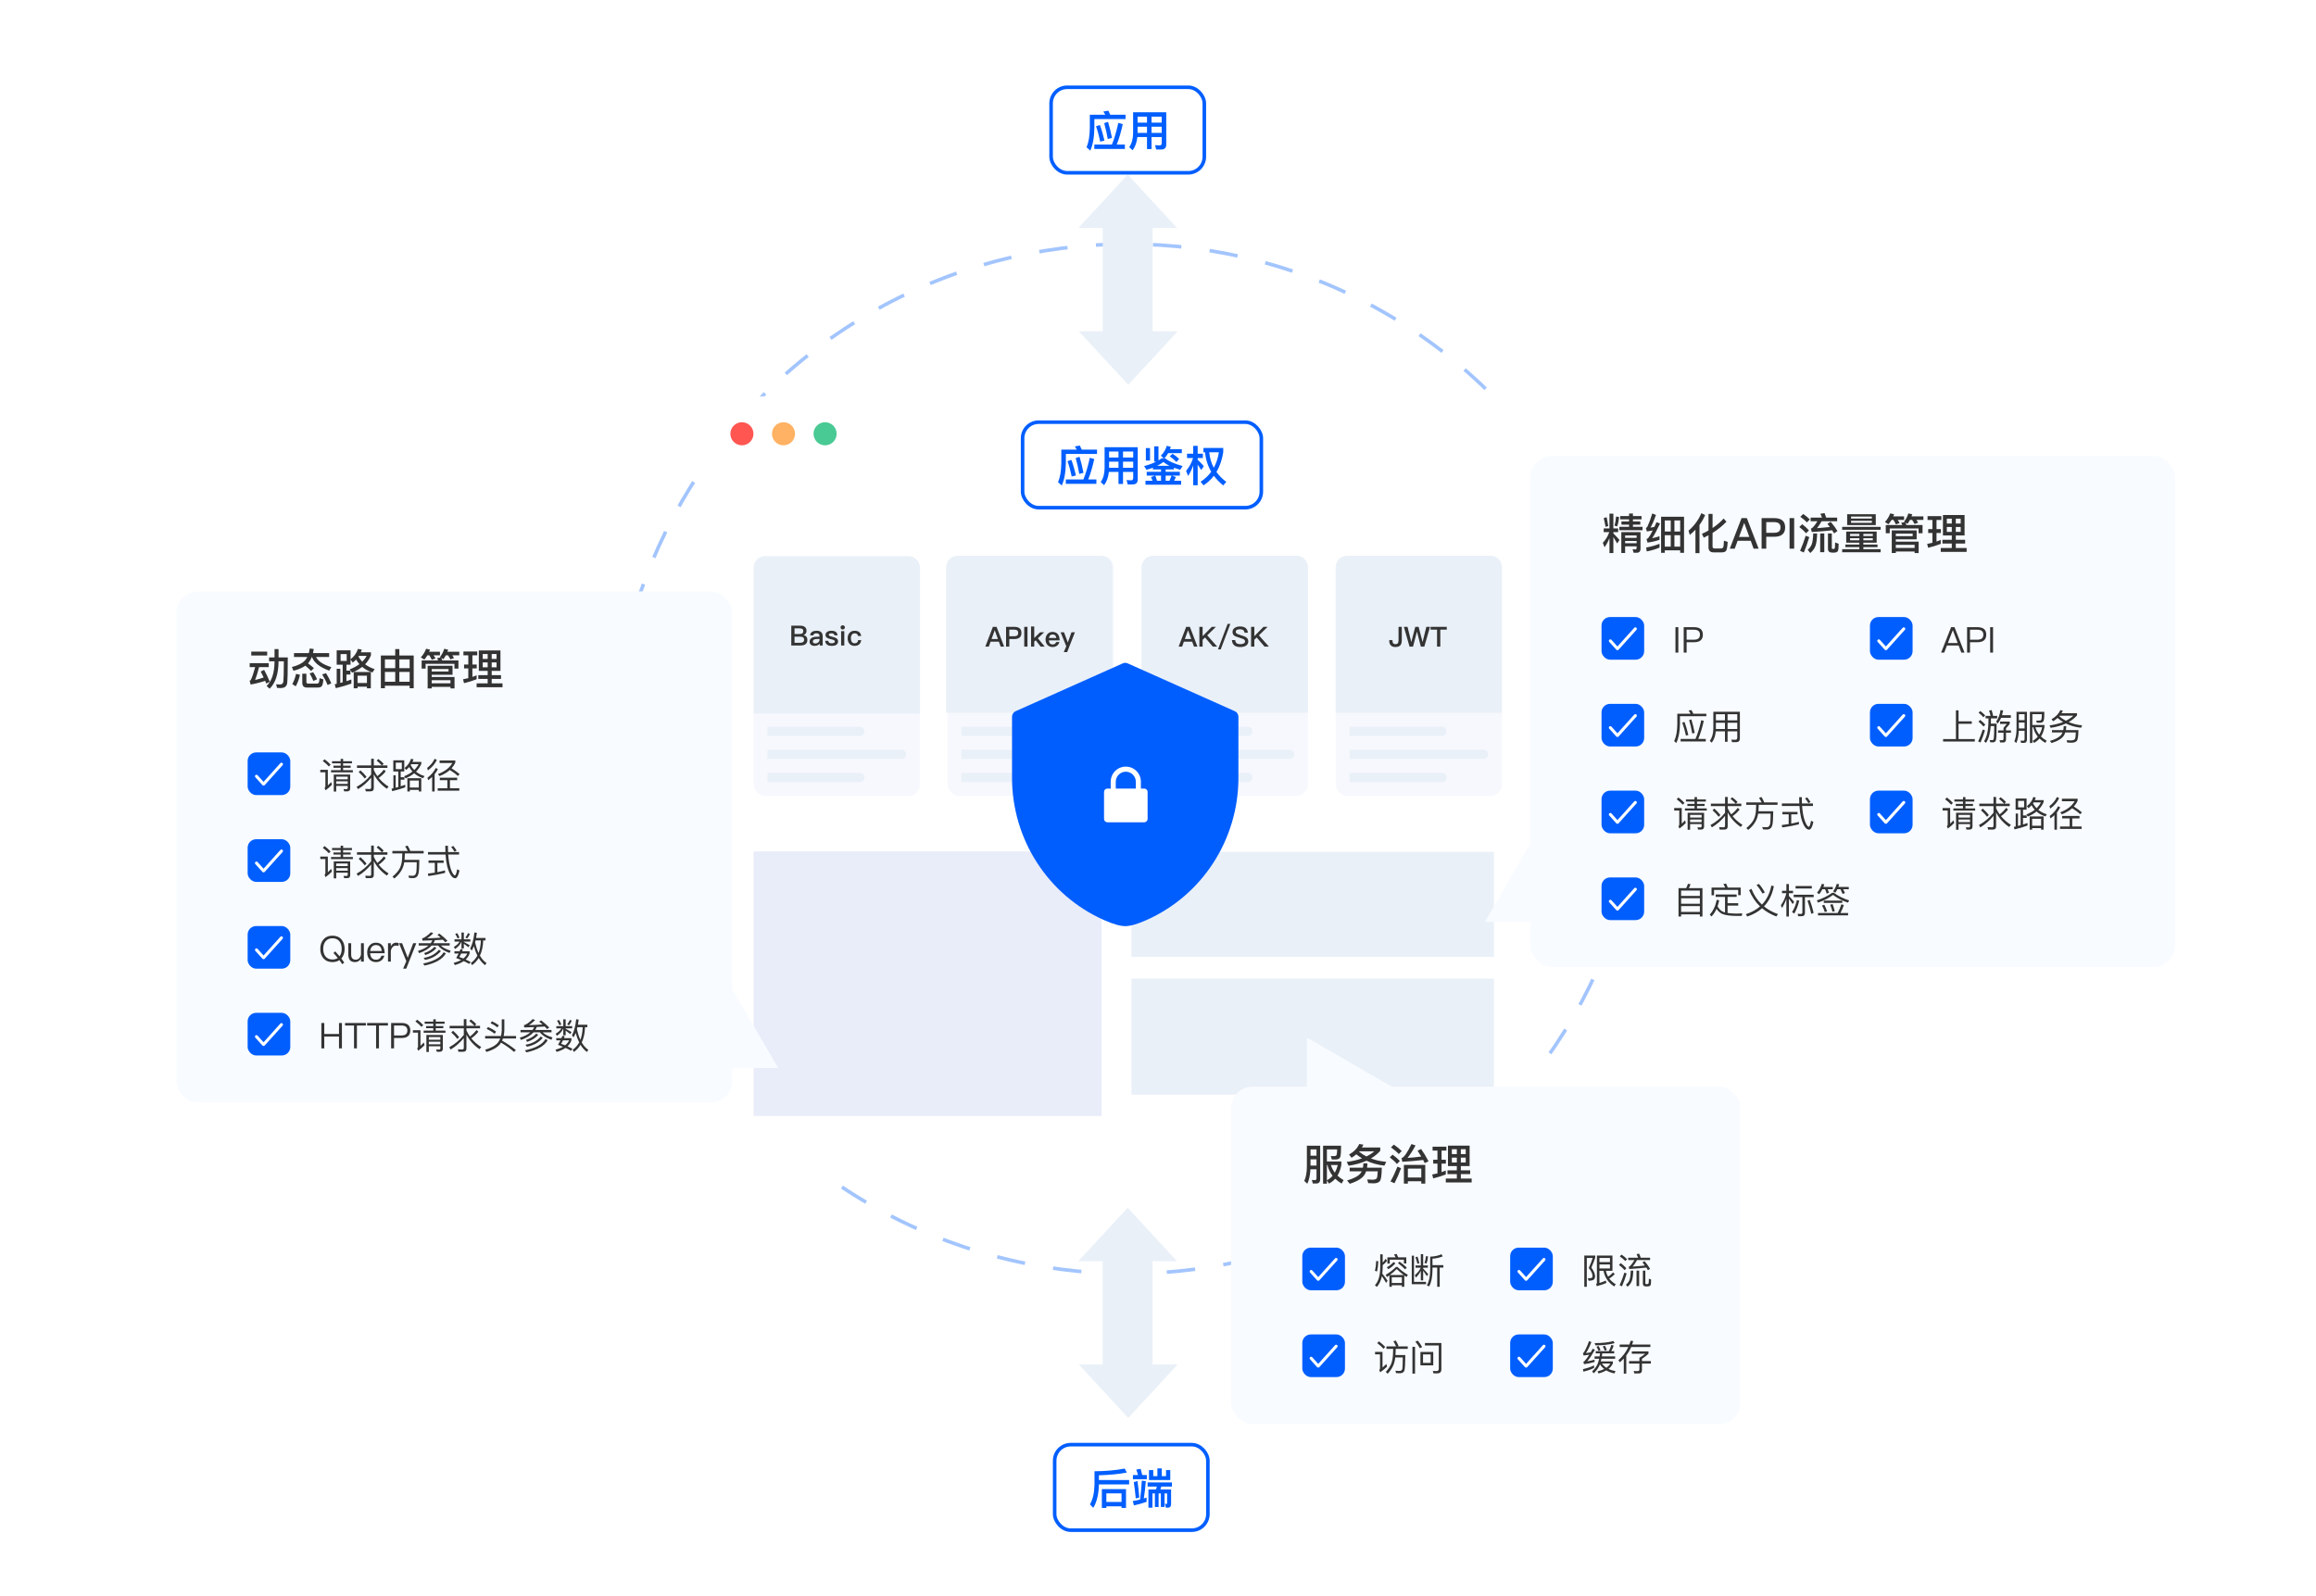 <svg width="650" height="448" viewBox="0 0 650 448" fill="none" xmlns="http://www.w3.org/2000/svg">
<circle cx="316.5" cy="213" r="144.5" stroke="#196EFE" stroke-opacity="0.4" stroke-dasharray="8 8"/>
<g filter="url(#filter0_d_1183_20313)">
<g filter="url(#filter1_d_1183_20313)">
<path fill-rule="evenodd" clip-rule="evenodd" d="M201.741 104.002C199.951 104.002 198.5 105.453 198.5 107.243V125.672V125.81V319.759C198.5 321.549 199.951 323 201.741 323H431.259C433.049 323 434.5 321.549 434.5 319.759V125.672H434.479V107.243C434.479 105.453 433.028 104.002 431.237 104.002H201.741Z" fill="white"/>
<circle cx="208.226" cy="114.513" r="3.241" fill="#FF5651"/>
<circle cx="219.895" cy="114.513" r="3.241" fill="#FFB263"/>
<circle cx="231.565" cy="114.513" r="3.241" fill="#49C993"/>
</g>
<rect x="211.5" y="152" width="46.677" height="67.422" rx="3.241" fill="#F7F8FD"/>
<path d="M215.391 199.973H241.322C242.038 199.973 242.619 200.553 242.619 201.269C242.619 201.985 242.038 202.566 241.322 202.566H215.391V199.973Z" fill="#E9F0F8"/>
<path d="M215.391 212.938H241.322C242.038 212.938 242.619 213.519 242.619 214.235C242.619 214.951 242.038 215.532 241.322 215.532H215.391V212.938Z" fill="#E9F0F8"/>
<path d="M215.391 206.455H252.992C253.708 206.455 254.288 207.036 254.288 207.752C254.288 208.468 253.708 209.048 252.992 209.048H215.391V206.455Z" fill="#E9F0F8"/>
<path d="M211.535 155.419C211.535 153.629 212.986 152.178 214.777 152.178H254.971C256.761 152.178 258.212 153.629 258.212 155.419V196.262H211.535V155.419Z" fill="#E9F0F8"/>
<path d="M222.08 171.623V177.178H224.631C225.223 177.178 225.689 177.069 226.016 176.851C226.397 176.586 226.592 176.174 226.592 175.614C226.592 175.241 226.498 174.937 226.32 174.719C226.133 174.494 225.861 174.346 225.495 174.276C225.775 174.167 225.985 174.019 226.133 173.817C226.281 173.599 226.358 173.335 226.358 173.023C226.358 172.603 226.211 172.269 225.923 172.02C225.612 171.755 225.176 171.623 224.624 171.623H222.08ZM222.99 172.37H224.398C224.771 172.37 225.036 172.432 225.207 172.557C225.363 172.673 225.448 172.868 225.448 173.132C225.448 173.42 225.363 173.63 225.207 173.763C225.044 173.887 224.771 173.957 224.382 173.957H222.99V172.37ZM222.99 174.704H224.522C224.927 174.704 225.223 174.774 225.409 174.914C225.588 175.054 225.682 175.28 225.682 175.598C225.682 175.91 225.557 176.127 225.308 176.268C225.114 176.376 224.841 176.431 224.499 176.431H222.99V174.704ZM229.201 173.047C228.688 173.047 228.283 173.132 227.988 173.319C227.638 173.521 227.42 173.848 227.334 174.292L228.213 174.362C228.26 174.151 228.377 173.996 228.548 173.895C228.696 173.801 228.89 173.763 229.139 173.763C229.715 173.763 230.003 174.019 230.003 174.548V174.704L229.124 174.727C228.532 174.743 228.073 174.867 227.747 175.101C227.389 175.342 227.218 175.692 227.218 176.143C227.218 176.478 227.342 176.75 227.591 176.968C227.832 177.178 228.159 177.287 228.579 177.287C228.929 177.287 229.232 177.224 229.489 177.108C229.715 176.999 229.909 176.851 230.065 176.649V177.178H230.889V174.61C230.889 174.12 230.765 173.747 230.516 173.49C230.236 173.195 229.793 173.047 229.201 173.047ZM230.003 175.342V175.544C230.003 175.855 229.878 176.112 229.645 176.314C229.411 176.509 229.124 176.61 228.781 176.61C228.587 176.61 228.431 176.555 228.307 176.462C228.182 176.369 228.128 176.252 228.128 176.112C228.128 175.63 228.478 175.381 229.186 175.365L230.003 175.342ZM233.342 173.047C232.844 173.047 232.447 173.148 232.144 173.366C231.833 173.568 231.685 173.856 231.685 174.229C231.685 174.579 231.841 174.852 232.152 175.046C232.346 175.171 232.681 175.287 233.155 175.396C233.56 175.49 233.824 175.56 233.949 175.622C234.182 175.731 234.299 175.879 234.299 176.065C234.299 176.392 233.988 176.563 233.365 176.563C233.07 176.563 232.86 176.509 232.728 176.415C232.595 176.306 232.502 176.127 232.455 175.871H231.592C231.677 176.812 232.276 177.287 233.397 177.287C234.602 177.287 235.209 176.859 235.209 176.003C235.209 175.645 235.046 175.357 234.727 175.155C234.509 175.007 234.167 174.883 233.716 174.774C233.311 174.673 233.046 174.595 232.914 174.54C232.696 174.447 232.595 174.33 232.595 174.206C232.595 174.05 232.658 173.941 232.798 173.871C232.914 173.801 233.093 173.77 233.327 173.77C233.599 173.77 233.801 173.809 233.933 173.895C234.058 173.973 234.151 174.12 234.213 174.323H235.077C234.984 173.467 234.4 173.047 233.342 173.047ZM236.511 171.514C236.34 171.514 236.2 171.569 236.084 171.678C235.967 171.787 235.912 171.927 235.912 172.098C235.912 172.269 235.967 172.409 236.084 172.526C236.2 172.634 236.34 172.689 236.511 172.689C236.683 172.689 236.823 172.634 236.939 172.526C237.056 172.417 237.118 172.269 237.118 172.098C237.118 171.927 237.056 171.787 236.947 171.678C236.83 171.569 236.683 171.514 236.511 171.514ZM236.068 173.156V177.178H236.955V173.156H236.068ZM239.86 173.047C239.23 173.047 238.739 173.257 238.389 173.677C238.063 174.058 237.899 174.556 237.899 175.163C237.899 175.785 238.063 176.291 238.397 176.68C238.739 177.084 239.222 177.287 239.844 177.287C240.365 177.287 240.785 177.154 241.097 176.898C241.416 176.633 241.626 176.229 241.719 175.684H240.84C240.77 176.268 240.443 176.563 239.852 176.563C239.51 176.563 239.253 176.439 239.082 176.198C238.895 175.949 238.809 175.598 238.809 175.155C238.809 174.719 238.903 174.377 239.089 174.136C239.276 173.887 239.533 173.77 239.86 173.77C240.124 173.77 240.342 173.833 240.505 173.957C240.661 174.081 240.77 174.268 240.824 174.525H241.703C241.626 174.019 241.423 173.646 241.104 173.397C240.793 173.163 240.381 173.047 239.86 173.047Z" fill="#333333"/>
<rect x="265.957" y="152" width="46.677" height="67.422" rx="3.241" fill="#F7F8FD"/>
<path d="M269.848 199.974H295.779C296.495 199.974 297.076 200.554 297.076 201.27C297.076 201.986 296.495 202.567 295.779 202.567H269.848V199.974Z" fill="#E9F0F8"/>
<path d="M269.848 212.939H295.779C296.495 212.939 297.076 213.52 297.076 214.236C297.076 214.952 296.495 215.533 295.779 215.533H269.848V212.939Z" fill="#E9F0F8"/>
<path d="M269.848 206.457H307.449C308.165 206.457 308.745 207.038 308.745 207.754C308.745 208.47 308.165 209.05 307.449 209.05H269.848V206.457Z" fill="#E9F0F8"/>
<path d="M265.535 155.241C265.535 153.451 266.986 152 268.777 152H308.971C310.761 152 312.212 153.451 312.212 155.241V196.084H265.535V155.241Z" fill="#E9F0F8"/>
<path d="M278.659 171.949L276.535 177.504H277.508L278.013 176.111H280.339L280.845 177.504H281.817L279.694 171.949H278.659ZM278.286 175.365L279.165 172.93H279.196L280.067 175.365H278.286ZM282.36 171.949V177.504H283.27V175.372H284.647C286.001 175.372 286.677 174.797 286.677 173.653C286.677 172.517 286.001 171.949 284.663 171.949H282.36ZM283.27 172.727H284.592C284.989 172.727 285.285 172.797 285.472 172.945C285.658 173.085 285.759 173.319 285.759 173.653C285.759 173.988 285.666 174.229 285.479 174.377C285.293 174.517 284.997 174.594 284.592 174.594H283.27V172.727ZM287.457 171.949V177.504H288.368V171.949H287.457ZM289.378 171.84V177.504H290.265V176.096L290.669 175.715L292.077 177.504H293.213L291.276 175.147L293.057 173.482H291.914L290.265 175.077V171.84H289.378ZM295.389 173.373C294.79 173.373 294.316 173.575 293.973 173.988C293.616 174.392 293.444 174.89 293.444 175.489C293.444 176.158 293.631 176.679 294.005 177.06C294.355 177.426 294.829 177.613 295.428 177.613C295.965 177.613 296.408 177.457 296.766 177.154C297.046 176.905 297.233 176.586 297.326 176.213H296.439C296.331 176.438 296.214 176.601 296.082 176.703C295.91 176.827 295.693 176.889 295.42 176.889C295.101 176.889 294.852 176.788 294.681 176.594C294.51 176.399 294.409 176.111 294.378 175.738H297.389C297.389 175.014 297.225 174.447 296.906 174.042C296.556 173.591 296.051 173.373 295.389 173.373ZM295.413 174.096C296.035 174.096 296.385 174.415 296.463 175.069H294.393C294.448 174.75 294.557 174.509 294.72 174.345C294.891 174.174 295.117 174.096 295.413 174.096ZM297.664 173.482L299.259 177.411L298.551 179.044H299.5L301.678 173.482H300.713L299.694 176.345L298.629 173.482H297.664Z" fill="#333333"/>
<rect x="320.413" y="152" width="46.677" height="67.422" rx="3.241" fill="#F7F8FD"/>
<path d="M324.304 199.974H350.235C350.952 199.974 351.532 200.554 351.532 201.27C351.532 201.986 350.952 202.567 350.235 202.567H324.304V199.974Z" fill="#E9F0F8"/>
<path d="M324.304 212.939H350.235C350.952 212.939 351.532 213.52 351.532 214.236C351.532 214.952 350.952 215.533 350.235 215.533H324.304V212.939Z" fill="#E9F0F8"/>
<path d="M324.304 206.457H361.905C362.621 206.457 363.201 207.038 363.201 207.754C363.201 208.47 362.621 209.05 361.905 209.05H324.304V206.457Z" fill="#E9F0F8"/>
<path d="M320.413 155.241C320.413 153.451 321.864 152 323.655 152H363.849C365.639 152 367.09 153.451 367.09 155.241V196.084H320.413V155.241Z" fill="#E9F0F8"/>
<path d="M332.912 171.949L330.788 177.504H331.761L332.266 176.111H334.592L335.098 177.504H336.07L333.947 171.949H332.912ZM332.538 175.365L333.418 172.93H333.449L334.32 175.365H332.538ZM340.106 171.949L337.523 174.571V171.949H336.613V177.504H337.523V175.59L338.2 174.929L340.394 177.504H341.623L338.814 174.33L341.257 171.949H340.106ZM344.539 171.125L341.832 178.282H342.602L345.301 171.125H344.539ZM348.016 171.84C347.417 171.84 346.927 171.973 346.538 172.245C346.118 172.525 345.916 172.914 345.916 173.404C345.916 173.894 346.126 174.268 346.554 174.524C346.717 174.618 347.145 174.773 347.83 174.991C348.444 175.178 348.802 175.302 348.911 175.357C349.253 175.528 349.432 175.761 349.432 176.057C349.432 176.29 349.308 176.469 349.074 176.609C348.841 176.742 348.514 176.812 348.11 176.812C347.651 176.812 347.316 176.726 347.098 176.57C346.857 176.391 346.709 176.088 346.647 175.668H345.745C345.784 176.376 346.04 176.889 346.507 177.216C346.888 177.481 347.425 177.613 348.11 177.613C348.818 177.613 349.37 177.465 349.759 177.185C350.148 176.897 350.343 176.5 350.343 176.002C350.343 175.489 350.101 175.092 349.619 174.804C349.401 174.68 348.919 174.493 348.164 174.26C347.651 174.096 347.332 173.98 347.215 173.918C346.951 173.778 346.826 173.583 346.826 173.35C346.826 173.085 346.935 172.891 347.168 172.774C347.355 172.673 347.62 172.626 347.97 172.626C348.374 172.626 348.685 172.696 348.888 172.852C349.09 173 349.238 173.249 349.316 173.591H350.218C350.164 172.984 349.938 172.533 349.549 172.245C349.183 171.973 348.67 171.84 348.016 171.84ZM354.616 171.949L352.034 174.571V171.949H351.123V177.504H352.034V175.59L352.71 174.929L354.904 177.504H356.133L353.325 174.33L355.768 171.949H354.616Z" fill="#333333"/>
<rect x="374.87" y="152" width="46.677" height="67.422" rx="3.241" fill="#F7F8FD"/>
<path d="M378.761 199.973H404.692C405.409 199.973 405.989 200.553 405.989 201.269C405.989 201.985 405.409 202.566 404.692 202.566H378.761V199.973Z" fill="#E9F0F8"/>
<path d="M378.761 212.938H404.692C405.409 212.938 405.989 213.519 405.989 214.235C405.989 214.951 405.409 215.532 404.692 215.532H378.761V212.938Z" fill="#E9F0F8"/>
<path d="M378.761 206.455H416.362C417.078 206.455 417.658 207.036 417.658 207.752C417.658 208.468 417.078 209.048 416.362 209.048H378.761V206.455Z" fill="#E9F0F8"/>
<path d="M374.87 155.241C374.87 153.451 376.321 152 378.112 152H418.306C420.096 152 421.547 153.451 421.547 155.241V196.084H374.87V155.241Z" fill="#E9F0F8"/>
<path d="M392.511 171.949V175.676C392.511 176.072 392.441 176.36 392.301 176.539C392.161 176.718 391.935 176.812 391.632 176.812C391.079 176.812 390.807 176.493 390.807 175.855V175.683H389.897V175.862C389.897 176.407 390.045 176.835 390.34 177.146C390.628 177.457 391.056 177.613 391.616 177.613C392.262 177.613 392.729 177.449 393.024 177.123C393.289 176.812 393.421 176.345 393.421 175.707V171.949H392.511ZM394.005 171.949L395.6 177.504H396.572L397.662 173.326H397.693L398.774 177.504H399.739L401.341 171.949H400.314L399.272 176.174H399.241L398.144 171.949H397.203L396.106 176.174H396.075L395.032 171.949H394.005ZM401.498 171.949V172.727H403.318V177.504H404.228V172.727H406.049V171.949H401.498Z" fill="#333333"/>
<rect x="211.5" y="234.981" width="97.655" height="74.259" fill="#E9ECF9"/>
<rect x="317.551" y="235.092" width="101.724" height="29.5" fill="#E9F0F8"/>
<rect x="317.551" y="270.695" width="101.724" height="32.552" fill="#E9F0F8"/>
<g filter="url(#filter2_d_1183_20313)">
<path d="M346.575 190.547L316.481 177.11C316.267 177.014 316.036 176.965 315.802 176.965C315.568 176.965 315.336 177.014 315.122 177.11L285.028 190.547C284.732 190.679 284.481 190.895 284.305 191.167C284.129 191.439 284.035 191.757 284.035 192.082V209.232C284.035 226.543 294.174 242.224 309.866 249.177C312.436 250.317 314.378 250.87 315.802 250.87C317.225 250.87 319.167 250.317 321.737 249.177C337.429 242.222 347.568 226.542 347.568 209.232V192.082C347.568 191.757 347.474 191.439 347.298 191.167C347.122 190.895 346.871 190.679 346.575 190.547Z" fill="#005EFF"/>
<path d="M321.135 212.255H320.199V210.362C320.199 207.988 318.316 206.096 315.964 206.096C313.612 206.096 311.728 207.988 311.728 210.362V212.255H310.792C310.279 212.255 309.855 212.68 309.855 213.195V220.776C309.855 221.291 310.279 221.717 310.792 221.717H321.135C321.659 221.717 322.083 221.291 322.083 220.776V213.195C322.083 212.68 321.659 212.255 321.135 212.255ZM318.783 212.255H313.144V210.362C313.144 208.794 314.414 207.518 315.964 207.518C316.712 207.521 317.43 207.822 317.958 208.355C318.487 208.888 318.784 209.61 318.783 210.362V212.255Z" fill="white"/>
</g>
<rect x="287" y="114.5" width="67" height="24" rx="4.5" fill="white"/>
<path d="M299.128 130.58V131.804H307.708V130.58H305.416C306.088 128.888 306.652 126.98 307.108 124.844L305.86 124.496C305.344 126.896 304.744 128.924 304.06 130.58H299.128ZM300.688 125.084L299.608 125.444C300.088 126.824 300.472 128.264 300.784 129.764L301.972 129.452C301.588 127.808 301.168 126.356 300.688 125.084ZM302.98 124.208L301.9 124.568C302.308 125.996 302.632 127.484 302.896 129.02L304.084 128.72C303.76 127.028 303.388 125.528 302.98 124.208ZM303.064 121.064L301.66 121.304C301.852 121.58 302.032 121.88 302.2 122.204H297.868V125.864C297.844 128.192 297.532 130.016 296.932 131.324L298 132.272C298.72 130.664 299.104 128.528 299.14 125.864V123.416H307.888V122.204H303.592C303.424 121.784 303.244 121.4 303.064 121.064ZM311.272 125.576H313.912V127.304H311.272V125.576ZM311.212 128.456H313.912V131.84H315.184V128.456H318.04V130.124C318.04 130.58 317.848 130.82 317.488 130.82C317.08 130.82 316.648 130.796 316.168 130.748L316.504 131.972H317.884C318.832 131.972 319.312 131.504 319.312 130.58V121.52H310.012V127.46C309.988 129.02 309.628 130.304 308.92 131.312L309.88 132.176C310.612 131.192 311.056 129.944 311.212 128.456ZM318.04 127.304H315.184V125.576H318.04V127.304ZM318.04 124.424H315.184V122.744H318.04V124.424ZM313.912 122.744V124.424H311.272V122.744H313.912ZM323.932 121.28V125.576H324.532C323.584 126.056 322.444 126.464 321.1 126.824L321.772 127.868C322.396 127.7 322.996 127.496 323.572 127.28V127.76H325.852V128.432H321.832V129.5H324.16L323.032 129.932C323.2 130.244 323.344 130.58 323.464 130.94H321.484V132.044H331.492V130.94H329.524C329.704 130.628 329.872 130.28 330.028 129.908L328.924 129.5H331.132V128.432H327.148V127.76H329.476V127.292C330.004 127.484 330.58 127.676 331.228 127.868L331.912 126.812C329.608 126.188 327.976 125.468 327.04 124.652H326.764C327.172 124.268 327.532 123.776 327.856 123.188H331.684V122.084H328.36C328.432 121.88 328.516 121.664 328.588 121.424L327.484 121.124C327.148 122.18 326.596 123.116 325.804 123.908L326.632 124.652H326.008C325.744 124.856 325.444 125.048 325.132 125.24V121.28H323.932ZM321.592 121.772V125.276H322.756V121.772H321.592ZM329.092 123.368L328.3 124.088C328.972 124.544 329.596 125.072 330.172 125.684L330.928 124.82C330.364 124.256 329.752 123.776 329.092 123.368ZM328.228 126.752H324.76C325.408 126.428 325.996 126.068 326.524 125.672C326.98 126.056 327.544 126.416 328.228 126.752ZM328.228 130.94H327.148V129.5H328.78C328.624 129.992 328.444 130.472 328.228 130.94ZM324.232 129.5H325.852V130.94H324.724C324.568 130.388 324.4 129.908 324.232 129.5ZM336.136 126.428C336.424 126.824 336.76 127.328 337.144 127.928L337.864 126.836C337.288 126.188 336.712 125.588 336.136 125.06V124.568H337.588V123.356H336.136V121.148H334.888V123.356H333.148V124.568H334.84C334.432 125.912 333.772 127.112 332.884 128.156L333.448 129.596C334.024 128.708 334.504 127.724 334.888 126.644V132.212H336.136V126.428ZM342.088 122.948C341.848 124.556 341.368 125.996 340.66 127.292C339.952 125.984 339.532 124.532 339.388 122.948H342.088ZM339.94 128.42C339.16 129.488 338.164 130.424 336.964 131.216L337.78 132.236C338.908 131.504 339.868 130.604 340.684 129.548C341.392 130.508 342.268 131.42 343.312 132.26L344.164 131.252C343.06 130.436 342.148 129.512 341.404 128.48C342.34 126.92 342.976 125.06 343.312 122.924V121.736H337.756V122.948H338.2C338.392 124.94 338.968 126.764 339.94 128.42Z" fill="#005EFF"/>
<rect x="287" y="114.5" width="67" height="24" rx="4.5" stroke="#005EFF"/>
</g>
<g filter="url(#filter3_d_1183_20313)">
<rect x="345.5" y="300" width="143" height="94.729" rx="5.985" fill="#F8FBFF"/>
<path d="M367.804 320.42H369.484V322.172H367.804V320.42ZM369.484 319.4H367.804V317.624H369.484V319.4ZM367.78 323.204H369.484V325.616C369.484 326.036 369.352 326.252 369.1 326.252C368.812 326.252 368.512 326.228 368.176 326.192L368.452 327.2H369.412C370.144 327.2 370.516 326.792 370.516 325.976V316.592H366.784V322.484C366.772 324.104 366.532 325.436 366.052 326.48L366.916 327.26C367.408 326.192 367.696 324.836 367.78 323.204ZM372.4 322.016H372.556C372.82 323.132 373.3 324.14 373.996 325.028C373.552 325.532 373.024 325.964 372.4 326.3V322.016ZM372.4 326.336L372.988 327.224C373.66 326.864 374.248 326.408 374.74 325.856C375.244 326.348 375.844 326.804 376.528 327.212L377.092 326.252C376.444 325.868 375.868 325.448 375.376 324.98C375.88 324.152 376.24 323.144 376.456 321.968V321.008H372.4V317.624H375.28C375.256 318.428 375.208 318.932 375.136 319.136C375.064 319.304 374.968 319.412 374.848 319.448C374.728 319.484 374.536 319.508 374.284 319.508C373.948 319.508 373.684 319.496 373.492 319.496L373.792 320.456H374.8C375.568 320.456 376.024 320.204 376.168 319.7C376.312 319.184 376.384 318.152 376.384 316.592H371.332V327.248H372.4V326.336ZM373.528 322.016H375.448C375.256 322.808 374.98 323.516 374.62 324.14C374.128 323.504 373.768 322.796 373.528 322.016ZM381.472 316.112C380.98 317.276 380.032 318.26 378.628 319.064L379.324 319.976C379.816 319.676 380.26 319.352 380.668 319.004C381.16 319.412 381.688 319.796 382.264 320.132C381.016 320.6 379.576 320.936 377.968 321.14L378.496 322.208C380.392 321.92 382.072 321.452 383.512 320.804C385 321.512 386.68 321.968 388.54 322.184L389.056 321.116C387.472 320.972 386.044 320.648 384.76 320.168C385.78 319.568 386.656 318.848 387.376 318.02V317.096H382.24C382.384 316.844 382.516 316.568 382.636 316.28L381.472 316.112ZM383.5 319.604C382.744 319.22 382.048 318.764 381.424 318.248C381.436 318.224 381.46 318.2 381.496 318.164H385.708C385.06 318.716 384.328 319.196 383.5 319.604ZM382.636 321.536C382.636 321.968 382.588 322.376 382.516 322.76H378.796V323.78H382.168C382.096 323.936 382 324.092 381.904 324.248C381.304 325.076 380.02 325.772 378.064 326.348L378.82 327.272C381.04 326.564 382.444 325.676 383.044 324.596C383.188 324.344 383.308 324.068 383.416 323.78H386.668C386.632 324.836 386.536 325.496 386.38 325.748C386.224 325.988 385.84 326.12 385.228 326.132C384.844 326.108 384.34 326.084 383.716 326.06L384.004 327.092C384.58 327.128 385.084 327.152 385.492 327.152C386.332 327.152 386.932 326.936 387.268 326.528C387.604 326.12 387.784 324.86 387.808 322.76H383.668C383.728 322.376 383.764 321.968 383.764 321.536H382.636ZM391.192 316.28L390.388 317.06C391.324 317.72 392.056 318.344 392.572 318.92L393.4 318.092C392.8 317.492 392.068 316.88 391.192 316.28ZM390.832 319.1L390.052 319.856C390.916 320.528 391.576 321.14 392.056 321.716L392.884 320.876C392.332 320.276 391.648 319.688 390.832 319.1ZM392.2 322.472C391.648 323.888 391 325.28 390.256 326.624L391.372 327.128C392.056 325.808 392.668 324.392 393.22 322.892L392.2 322.472ZM400.012 321.98H394.012V327.236H395.128V326.576H398.896V327.236H400.012V321.98ZM395.128 325.508V323.024H398.896V325.508H395.128ZM398.848 317.516L397.852 317.996C398.2 318.5 398.548 319.052 398.884 319.628C397.636 319.796 396.352 319.928 395.032 320.012C395.788 319.064 396.532 317.9 397.276 316.508L396.136 316.124C394.96 318.572 394.036 319.88 393.364 320.072L393.556 321.104C395.692 320.984 397.648 320.804 399.412 320.588C399.556 320.864 399.7 321.164 399.856 321.476L400.924 320.96C400.276 319.7 399.58 318.548 398.848 317.516ZM406.384 316.568V322.304H408.868V323.504H406.24V324.56H408.868V325.808H405.772V326.9H413.032V325.808H409.996V324.56H412.612V323.504H409.996V322.304H412.456V316.568H406.384ZM411.364 321.296H409.996V319.928H411.364V321.296ZM408.868 321.296H407.476V319.928H408.868V321.296ZM407.476 318.944V317.576H408.868V318.944H407.476ZM409.996 317.576H411.364V318.944H409.996V317.576ZM402.244 320.516V321.608H403.432V324.356C402.952 324.476 402.46 324.584 401.956 324.668L402.232 325.76C403.492 325.46 404.668 325.088 405.772 324.656V323.552C405.388 323.72 404.992 323.864 404.584 324.008V321.608H405.796V320.516H404.584V317.948H405.94V316.868H402.064V317.948H403.432V320.516H402.244Z" fill="#333333"/>
<rect x="365.5" y="345.197" width="11.97" height="11.97" rx="2.394" fill="#005EFF"/>
<path fill-rule="evenodd" clip-rule="evenodd" d="M375.278 348.194C375.105 348.039 374.839 348.052 374.683 348.225L369.968 353.462L368.292 351.601C368.137 351.429 367.871 351.415 367.698 351.57C367.525 351.726 367.511 351.992 367.667 352.164L369.649 354.366C369.759 354.488 369.922 354.531 370.07 354.491C370.152 354.473 370.229 354.43 370.29 354.363L375.309 348.788C375.464 348.616 375.45 348.35 375.278 348.194Z" fill="white"/>
<path d="M386.231 348.953C386.211 349.923 386.091 350.843 385.891 351.723L386.491 351.883C386.691 350.973 386.811 350.013 386.831 349.003L386.231 348.953ZM387.371 347.083V350.763C387.351 353.053 386.861 354.713 385.881 355.743L386.411 356.223C387.091 355.483 387.571 354.483 387.831 353.203C388.161 353.663 388.561 354.303 389.021 355.103L389.441 354.483C388.931 353.743 388.431 353.073 387.951 352.483C388.011 351.963 388.051 351.383 388.061 350.763V350.113C388.521 349.773 388.931 349.363 389.291 348.883L388.881 348.323C388.631 348.733 388.361 349.093 388.061 349.393V347.083H387.371ZM394.681 347.923H392.411C392.271 347.563 392.121 347.253 391.981 346.973L391.251 347.103C391.411 347.343 391.561 347.623 391.701 347.923H389.381V349.683H390.051V348.583H394.011V349.633H394.681V347.923ZM391.811 350.603C390.941 351.463 389.971 352.203 388.891 352.843L389.271 353.453C389.491 353.293 389.721 353.133 389.941 352.973V356.193H390.611V355.753H393.441V356.193H394.121V353.003C394.311 353.143 394.521 353.283 394.741 353.443L395.131 352.833C394.041 352.193 393.061 351.453 392.191 350.603H391.811ZM390.611 355.113V353.513H393.441V355.113H390.611ZM390.081 352.873C390.811 352.323 391.451 351.763 392.001 351.203C392.561 351.763 393.211 352.313 393.951 352.873H390.081ZM392.791 349.133L392.351 349.553C393.191 350.173 393.861 350.753 394.341 351.293L394.821 350.813C394.271 350.253 393.591 349.693 392.791 349.133ZM391.141 349.213C390.621 349.793 389.981 350.293 389.221 350.723L389.641 351.253C390.421 350.793 391.071 350.243 391.611 349.623L391.141 349.213ZM396.221 347.463V355.463H400.221V354.803H396.851V347.463H396.221ZM397.281 350.193V350.833H398.741C398.401 351.603 397.851 352.293 397.091 352.913L397.371 353.613C397.951 353.043 398.411 352.413 398.761 351.713V354.393H399.421V351.683C399.711 352.063 400.061 352.573 400.461 353.213L400.841 352.643C400.361 352.073 399.881 351.563 399.421 351.103V350.833H400.741V350.193H399.421V347.023H398.761V350.193H397.281ZM400.201 347.583C400.141 348.303 400.011 348.933 399.791 349.493L400.341 349.663C400.581 349.083 400.731 348.413 400.791 347.653L400.201 347.583ZM397.831 347.713L397.251 347.903C397.471 348.483 397.651 349.093 397.801 349.723L398.351 349.593C398.191 348.883 398.021 348.253 397.831 347.713ZM402.041 350.793H403.361V356.193H404.061V350.793H405.091V350.103H402.041L402.031 348.293C403.081 348.233 404.041 348.023 404.901 347.653L404.561 347.053C403.701 347.453 402.641 347.683 401.391 347.733V351.563C401.361 353.373 401.051 354.783 400.461 355.783L401.081 356.083C401.691 355.073 402.011 353.563 402.041 351.563V350.793Z" fill="#333333"/>
<rect x="423.835" y="345.197" width="11.97" height="11.97" rx="2.394" fill="#005EFF"/>
<path fill-rule="evenodd" clip-rule="evenodd" d="M433.613 348.194C433.44 348.039 433.174 348.052 433.018 348.225L428.303 353.462L426.627 351.601C426.472 351.429 426.206 351.415 426.033 351.57C425.86 351.726 425.846 351.992 426.002 352.164L427.984 354.366C428.093 354.488 428.257 354.531 428.405 354.491C428.487 354.473 428.564 354.43 428.625 354.363L433.644 348.788C433.799 348.616 433.785 348.35 433.613 348.194Z" fill="white"/>
<path d="M444.646 347.413V356.193H445.346V348.103H446.996C446.736 348.933 446.366 349.873 445.896 350.913C446.596 351.753 446.946 352.523 446.946 353.203C446.946 353.413 446.876 353.563 446.756 353.653C446.626 353.733 446.376 353.783 446.006 353.803C445.906 353.803 445.776 353.783 445.616 353.763L445.856 354.493C446.576 354.483 447.076 354.363 447.356 354.133C447.556 353.943 447.666 353.633 447.666 353.203C447.626 352.483 447.276 351.683 446.636 350.803C447.056 349.823 447.416 348.893 447.716 347.993V347.413H444.646ZM448.896 349.913H451.846V351.043H448.896V349.913ZM451.846 349.253H448.896V348.103H451.846V349.253ZM450.046 351.703C450.386 353.573 451.396 355.043 453.056 356.103L453.456 355.473C452.696 355.023 452.096 354.483 451.636 353.853C452.206 353.563 452.716 353.143 453.176 352.603L452.706 352.133C452.256 352.673 451.786 353.073 451.306 353.343C451.016 352.843 450.816 352.293 450.696 351.703H452.546V347.423H448.186V355.163C448.186 355.263 448.106 355.343 447.966 355.393L448.136 356.013C449.226 355.723 450.126 355.423 450.846 355.113L450.686 354.443C450.096 354.713 449.496 354.943 448.896 355.123V351.703H450.046ZM457.266 351.193C458.986 351.093 460.586 350.963 462.056 350.793C462.216 351.053 462.376 351.303 462.516 351.553L463.106 351.133C462.746 350.513 462.236 349.803 461.556 348.983L460.966 349.333C461.206 349.633 461.426 349.923 461.646 350.213C460.506 350.353 459.366 350.453 458.216 350.513C458.576 350.123 458.986 349.513 459.456 348.683H463.106V348.033H460.476C460.336 347.613 460.196 347.233 460.036 346.893L459.306 347.013C459.466 347.323 459.616 347.663 459.756 348.033H456.966V348.683H458.716C458.116 349.673 457.636 350.283 457.256 350.523C457.216 350.543 457.166 350.563 457.106 350.583L457.266 351.193ZM455.116 347.153L454.596 347.653C455.256 348.113 455.766 348.543 456.146 348.953L456.656 348.443C456.236 348.013 455.726 347.583 455.116 347.153ZM454.876 349.543L454.366 350.043C455.036 350.563 455.566 351.053 455.946 351.513L456.456 350.993C456.036 350.513 455.506 350.023 454.876 349.543ZM455.896 352.203C455.516 353.423 455.076 354.603 454.556 355.763L455.226 356.053C455.706 354.933 456.136 353.733 456.536 352.453L455.896 352.203ZM459.306 351.653V355.983H460.036V351.653H459.306ZM457.686 351.643C457.646 352.823 457.536 353.683 457.346 354.213C457.146 354.753 456.806 355.213 456.326 355.603L456.786 356.173C457.346 355.713 457.756 355.163 457.996 354.523C458.216 353.913 458.346 352.953 458.386 351.643H457.686ZM462.446 356.083C462.846 356.063 463.096 355.953 463.216 355.773C463.336 355.573 463.396 355.033 463.396 354.153L462.766 353.913C462.766 354.443 462.746 354.833 462.706 355.073C462.686 355.293 462.586 355.403 462.406 355.423H461.966C461.836 355.403 461.776 355.323 461.776 355.173V351.653H461.086V355.303C461.086 355.823 461.366 356.083 461.946 356.083H462.446Z" fill="#333333"/>
<rect x="365.5" y="369.562" width="11.97" height="11.97" rx="2.394" fill="#005EFF"/>
<path fill-rule="evenodd" clip-rule="evenodd" d="M375.278 372.558C375.105 372.403 374.839 372.417 374.683 372.589L369.968 377.827L368.292 375.966C368.137 375.793 367.871 375.779 367.698 375.934C367.525 376.09 367.511 376.356 367.667 376.529L369.649 378.731C369.759 378.852 369.922 378.895 370.07 378.856C370.152 378.837 370.229 378.794 370.29 378.727L375.309 373.153C375.464 372.98 375.45 372.714 375.278 372.558Z" fill="white"/>
<path d="M389.111 372.917V373.607H391.001C390.991 373.937 390.971 374.417 390.951 375.057C390.911 376.007 390.771 376.857 390.521 377.607C390.251 378.367 389.721 379.197 388.931 380.087L389.461 380.587C390.131 379.887 390.651 379.107 391.031 378.257C391.311 377.587 391.501 376.847 391.601 376.027H393.701C393.681 377.647 393.651 378.697 393.591 379.187C393.501 379.587 393.261 379.787 392.871 379.807C392.531 379.807 392.121 379.787 391.621 379.767L391.841 380.417C392.261 380.437 392.631 380.457 392.951 380.457C393.611 380.437 394.021 380.157 394.191 379.597C394.311 378.967 394.391 377.547 394.411 375.347H391.661C391.701 374.607 391.721 374.027 391.731 373.607H395.091V372.917H392.181L392.511 372.787C392.331 372.327 392.071 371.827 391.751 371.277L391.051 371.477C391.351 371.937 391.601 372.417 391.821 372.917H389.111ZM387.021 371.507L386.521 371.987C387.261 372.547 387.851 373.077 388.271 373.587L388.771 373.077C388.301 372.557 387.721 372.037 387.021 371.507ZM385.921 374.457V375.147H387.311V379.087C387.311 379.257 387.231 379.407 387.091 379.547L387.361 380.187C388.041 379.727 388.681 379.197 389.281 378.607L389.091 377.847C388.711 378.227 388.351 378.567 388.011 378.857V374.457H385.921ZM403.381 380.487C404.141 380.487 404.531 380.107 404.531 379.367V371.957H399.921V372.657H403.801V379.177C403.801 379.617 403.611 379.837 403.231 379.837L402.131 379.817L402.311 380.487H403.381ZM396.411 373.037V380.557H397.141V373.037H396.411ZM398.651 374.477V378.237H402.251V374.477H398.651ZM401.521 377.547H399.381V375.167H401.521V377.547ZM397.901 371.297L397.231 371.587C397.691 372.127 398.121 372.737 398.501 373.437L399.141 373.107C398.781 372.447 398.361 371.847 397.901 371.297Z" fill="#333333"/>
<rect x="423.835" y="369.562" width="11.97" height="11.97" rx="2.394" fill="#005EFF"/>
<path fill-rule="evenodd" clip-rule="evenodd" d="M433.613 372.558C433.44 372.403 433.174 372.417 433.018 372.589L428.303 377.827L426.627 375.966C426.472 375.793 426.206 375.779 426.033 375.934C425.86 376.09 425.846 376.356 426.002 376.529L427.984 378.731C428.093 378.852 428.257 378.895 428.405 378.856C428.487 378.837 428.564 378.794 428.625 378.727L433.644 373.153C433.799 372.98 433.785 372.714 433.613 372.558Z" fill="white"/>
<path d="M447.856 374.247V374.877H449.056L448.936 375.727H447.526V376.377H448.816C448.686 376.957 448.536 377.467 448.356 377.907C448.016 378.647 447.516 379.317 446.846 379.927L447.266 380.477C448.006 379.797 448.566 379.037 448.936 378.187C448.966 378.107 448.996 378.027 449.036 377.937C449.346 378.437 449.746 378.887 450.246 379.267C449.706 379.537 449.076 379.757 448.336 379.927L448.666 380.527C449.506 380.297 450.216 380.007 450.816 379.657C451.446 380.037 452.206 380.317 453.096 380.507L453.416 379.867C452.666 379.737 452.006 379.527 451.426 379.247C451.986 378.807 452.406 378.277 452.666 377.677V377.127H449.276C449.336 376.897 449.386 376.647 449.446 376.377H453.296V375.727H449.566C449.606 375.457 449.646 375.177 449.686 374.877H453.036V374.247H452.196C452.476 373.777 452.706 373.257 452.896 372.677L452.236 372.507C452.036 373.177 451.796 373.757 451.526 374.247H447.856ZM450.836 378.917C450.336 378.597 449.926 378.197 449.596 377.717H451.946C451.696 378.177 451.326 378.577 450.836 378.917ZM452.816 371.417C451.426 371.797 449.676 371.997 447.556 371.997L447.766 372.627C450.006 372.627 451.806 372.407 453.156 371.987L452.816 371.417ZM447.386 378.257C446.506 378.687 445.466 379.037 444.286 379.297L444.376 380.007C445.506 379.747 446.506 379.397 447.386 378.957V378.257ZM448.636 372.787L448.066 373.017C448.276 373.357 448.476 373.747 448.656 374.197L449.196 373.957C449.036 373.537 448.856 373.147 448.636 372.787ZM450.406 372.697L449.836 372.927C450.036 373.267 450.226 373.677 450.406 374.137L450.956 373.897C450.796 373.477 450.616 373.077 450.406 372.697ZM445.966 371.437C445.566 372.597 445.106 373.627 444.576 374.527C444.486 374.667 444.386 374.767 444.266 374.817L444.446 375.487L446.046 375.247C445.516 376.087 445.066 376.687 444.706 377.047C444.616 377.137 444.506 377.207 444.376 377.247L444.566 377.907C445.506 377.787 446.496 377.587 447.526 377.287V376.647C446.846 376.847 446.156 376.997 445.466 377.117C446.046 376.457 446.766 375.367 447.636 373.837L446.986 373.597C446.796 373.937 446.616 374.267 446.436 374.587C445.996 374.667 445.546 374.737 445.106 374.797C445.626 374.027 446.136 372.997 446.636 371.697L445.966 371.437ZM454.576 372.397V373.097H457.006C456.356 374.507 455.426 375.747 454.206 376.817L454.656 377.387C455.036 377.047 455.386 376.697 455.726 376.327V380.557H456.426V375.467C456.966 374.747 457.426 373.957 457.796 373.097H463.186V372.397H458.066C458.176 372.077 458.276 371.757 458.376 371.427L457.646 371.337C457.546 371.697 457.426 372.047 457.296 372.397H454.576ZM457.206 377.047V377.737H460.106V379.397C460.106 379.697 459.946 379.857 459.646 379.857C459.236 379.857 458.856 379.847 458.496 379.837L458.686 380.517H459.936C460.526 380.517 460.826 380.217 460.826 379.627V377.737H463.326V377.047H460.826V376.417C461.506 375.967 462.116 375.487 462.656 374.987V374.317H457.976V374.987H461.736C461.216 375.427 460.676 375.797 460.106 376.117V377.047H457.206Z" fill="#333333"/>
<path d="M366.789 314.829L366.789 286.25L391.539 300.54L366.789 314.829Z" fill="#F8FBFF"/>
</g>
<g filter="url(#filter4_d_1183_20313)">
<rect x="429.477" y="123" width="181" height="143.459" rx="5.985" fill="#F8FBFF"/>
<path d="M450.089 143.324V144.368H451.649C451.265 145.496 450.653 146.492 449.837 147.368L450.329 148.604C450.881 147.824 451.349 146.972 451.709 146.036V150.236H452.801V145.736C453.101 146.204 453.461 146.804 453.869 147.536L454.517 146.564C453.941 145.892 453.377 145.28 452.801 144.728V144.368H454.145V143.324H452.801V139.184H451.709V143.324H450.089ZM453.557 139.988C453.485 140.948 453.341 141.8 453.125 142.532L453.857 142.772C454.145 141.992 454.325 141.104 454.397 140.096L453.557 139.988ZM450.905 140.168L450.089 140.432C450.293 141.212 450.461 142.028 450.605 142.868L451.361 142.676C451.229 141.74 451.073 140.9 450.905 140.168ZM457.205 139.148V139.856H454.721V140.78H457.205V141.368H455.069V142.268H457.205V142.868H454.481V143.816H460.985V142.868H458.297V142.268H460.361V141.368H458.297V140.78H460.709V139.856H458.297V139.148H457.205ZM456.101 146.84H459.329V147.488H456.101V146.84ZM459.329 145.976H456.101V145.292H459.329V145.976ZM456.101 148.34H459.329V148.82C459.329 149.084 459.209 149.216 458.981 149.216L458.201 149.156L458.477 150.152H459.305C460.049 150.152 460.421 149.78 460.421 149.048V144.368H455.033V150.212H456.101V148.34ZM465.761 147.632C464.693 148.076 463.445 148.424 462.017 148.688L462.161 149.78C463.505 149.516 464.705 149.156 465.761 148.7V147.632ZM463.709 139.124C463.325 140.468 462.881 141.692 462.377 142.796C462.257 142.988 462.101 143.132 461.933 143.204L462.209 144.176L463.853 143.888C463.349 144.896 462.929 145.604 462.593 146.012C462.461 146.132 462.305 146.228 462.113 146.312L462.389 147.296C463.445 147.164 464.573 146.912 465.749 146.528V145.52C465.053 145.748 464.357 145.928 463.685 146.072C464.285 145.208 465.017 143.828 465.905 141.932L464.909 141.572C464.705 142.04 464.501 142.484 464.309 142.904C463.949 142.976 463.577 143.048 463.217 143.096C463.733 142.184 464.249 140.996 464.753 139.532L463.709 139.124ZM468.905 141.092V144.188H467.237V141.092H468.905ZM468.905 145.22V148.436H467.237V145.22H468.905ZM469.937 148.436V145.22H471.557V148.436H469.937ZM469.937 144.188V141.092H471.557V144.188H469.937ZM471.557 149.468V150.176H472.637V140.048H466.193V150.176H467.237V149.468H471.557ZM477.485 139.052C476.717 140.924 475.517 142.556 473.897 143.96L474.257 145.148C474.821 144.68 475.349 144.188 475.841 143.684V150.26H476.969V142.352C477.617 141.476 478.145 140.54 478.553 139.556L477.485 139.052ZM483.185 150.044C483.785 150.044 484.205 149.9 484.433 149.612C484.649 149.324 484.805 148.484 484.889 147.104L483.833 146.756C483.809 147.86 483.725 148.496 483.605 148.676C483.473 148.856 483.269 148.952 482.993 148.952H481.205C480.821 148.952 480.641 148.784 480.641 148.448V144.584C482.105 143.672 483.401 142.616 484.541 141.44L483.749 140.54C482.861 141.536 481.817 142.424 480.641 143.204V139.244H479.501V143.912C478.925 144.248 478.301 144.548 477.653 144.836L478.169 145.916C478.625 145.7 479.069 145.472 479.501 145.244V148.604C479.501 149.564 479.981 150.044 480.941 150.044H483.185ZM488.777 140.432L485.477 149H486.869L487.673 146.792H491.357L492.161 149H493.565L490.265 140.432H488.777ZM488.069 145.712L489.497 141.836H489.545L490.961 145.712H488.069ZM494.403 140.432V149H495.711V145.664H497.931C499.983 145.664 501.015 144.788 501.015 143.036C501.015 141.296 499.995 140.432 497.955 140.432H494.403ZM495.711 141.548H497.847C498.483 141.548 498.951 141.668 499.251 141.908C499.551 142.124 499.707 142.508 499.707 143.036C499.707 143.564 499.551 143.948 499.263 144.188C498.963 144.428 498.495 144.548 497.847 144.548H495.711V141.548ZM502.255 140.432V149H503.551V140.432H502.255ZM508.494 144.332C510.546 144.212 512.454 144.044 514.206 143.84C514.398 144.128 514.578 144.428 514.746 144.716L515.694 144.056C515.262 143.312 514.626 142.448 513.798 141.464L512.874 142.028C513.114 142.328 513.342 142.628 513.57 142.928C512.37 143.06 511.158 143.168 509.958 143.252C510.342 142.796 510.762 142.148 511.242 141.308H515.61V140.288H512.538C512.382 139.82 512.226 139.4 512.07 139.016L510.906 139.208C511.074 139.544 511.23 139.904 511.374 140.288H508.17V141.308H510.066C509.418 142.364 508.89 143.024 508.47 143.276C508.422 143.3 508.338 143.336 508.242 143.372L508.494 144.332ZM506.094 139.268L505.266 140.06C506.058 140.612 506.682 141.14 507.126 141.62L507.942 140.804C507.438 140.288 506.814 139.772 506.094 139.268ZM505.806 142.136L504.99 142.928C505.806 143.552 506.43 144.14 506.874 144.692L507.69 143.876C507.186 143.3 506.55 142.712 505.806 142.136ZM506.778 145.376C506.334 146.816 505.806 148.232 505.206 149.612L506.25 150.08C506.814 148.736 507.33 147.296 507.786 145.76L506.778 145.376ZM510.846 144.74V149.996H511.998V144.74H510.846ZM508.89 144.74C508.842 146.12 508.722 147.104 508.506 147.704C508.278 148.328 507.894 148.868 507.342 149.324L508.074 150.224C508.746 149.648 509.238 148.988 509.526 148.22C509.79 147.476 509.946 146.324 509.994 144.74H508.89ZM514.77 150.116C515.298 150.08 515.634 149.948 515.79 149.708C515.946 149.456 516.03 148.76 516.03 147.632L515.034 147.26C515.034 147.836 515.01 148.292 514.986 148.604C514.962 148.892 514.878 149.06 514.722 149.084H514.29C514.17 149.06 514.11 148.976 514.11 148.844V144.74H513.03V149.06C513.03 149.756 513.426 150.116 514.242 150.116H514.77ZM518.154 144.2V147.32H521.838V147.848H517.914V148.58H521.838V149.144H517.014V150.008H527.814V149.144H522.966V148.58H526.938V147.848H522.966V147.32H526.698V144.2H518.154ZM525.618 146.648H522.966V146.072H525.618V146.648ZM521.838 146.648H519.234V146.072H521.838V146.648ZM519.234 145.448V144.872H521.838V145.448H519.234ZM522.966 144.872H525.618V145.448H522.966V144.872ZM518.418 139.34V142.388H526.446V139.34H518.418ZM525.354 141.74H519.51V141.188H525.354V141.74ZM519.51 140.54V140H525.354V140.54H519.51ZM517.014 142.892V143.708H527.814V142.892H517.014ZM537.918 143.876H530.934V150.224H532.074V149.804H537.342V150.236H538.482V147.032H532.074V146.396H537.918V143.876ZM532.074 148.796V147.932H537.342V148.796H532.074ZM532.074 145.484V144.788H536.802V145.484H532.074ZM539.574 142.376H535.05C534.954 142.124 534.87 141.884 534.774 141.668L535.35 142.04C535.602 141.704 535.83 141.332 536.034 140.936H536.646C536.91 141.308 537.138 141.692 537.33 142.076L538.338 141.704C538.206 141.464 538.05 141.2 537.858 140.936H539.814V139.94H536.478C536.55 139.748 536.61 139.556 536.682 139.352L535.59 139.112C535.35 139.94 534.942 140.708 534.39 141.428L534.594 141.56L533.586 141.728C533.694 141.92 533.802 142.136 533.898 142.376H529.254V144.668H530.37V143.336H538.458V144.668H539.574V142.376ZM530.874 140.936H531.402C531.666 141.344 531.894 141.764 532.098 142.196L533.142 141.8C532.998 141.524 532.806 141.236 532.59 140.936H534.39V139.94H531.366C531.438 139.748 531.522 139.544 531.594 139.34L530.502 139.1C530.202 139.964 529.71 140.78 529.014 141.524L530.01 142.148C530.322 141.776 530.61 141.368 530.874 140.936ZM545.298 139.568V145.304H547.782V146.504H545.154V147.56H547.782V148.808H544.686V149.9H551.946V148.808H548.91V147.56H551.526V146.504H548.91V145.304H551.37V139.568H545.298ZM550.278 144.296H548.91V142.928H550.278V144.296ZM547.782 144.296H546.39V142.928H547.782V144.296ZM546.39 141.944V140.576H547.782V141.944H546.39ZM548.91 140.576H550.278V141.944H548.91V140.576ZM541.158 143.516V144.608H542.346V147.356C541.866 147.476 541.374 147.584 540.87 147.668L541.146 148.76C542.406 148.46 543.582 148.088 544.686 147.656V146.552C544.302 146.72 543.906 146.864 543.498 147.008V144.608H544.71V143.516H543.498V140.948H544.854V139.868H540.978V140.948H542.346V143.516H541.158Z" fill="#333333"/>
<rect x="449.477" y="168.197" width="11.97" height="11.97" rx="2.394" fill="#005EFF"/>
<path fill-rule="evenodd" clip-rule="evenodd" d="M459.254 171.194C459.082 171.039 458.815 171.052 458.66 171.225L453.944 176.462L452.269 174.601C452.113 174.429 451.847 174.415 451.674 174.57C451.502 174.726 451.488 174.992 451.643 175.164L453.626 177.366C453.735 177.488 453.899 177.531 454.047 177.491C454.129 177.473 454.206 177.43 454.266 177.363L459.285 171.788C459.441 171.616 459.427 171.35 459.254 171.194Z" fill="white"/>
<path d="M470.227 171.043V178.183H471.037V171.043H470.227ZM472.54 171.043V178.183H473.36V175.263H475.45C477.09 175.263 477.92 174.553 477.92 173.143C477.92 171.743 477.1 171.043 475.46 171.043H472.54ZM473.36 171.753H475.41C475.98 171.753 476.4 171.863 476.68 172.103C476.96 172.313 477.1 172.663 477.1 173.143C477.1 173.623 476.96 173.973 476.69 174.203C476.41 174.433 475.99 174.553 475.41 174.553H473.36V171.753Z" fill="#333333"/>
<rect x="524.812" y="168.197" width="11.97" height="11.97" rx="2.394" fill="#005EFF"/>
<path fill-rule="evenodd" clip-rule="evenodd" d="M534.589 171.194C534.416 171.039 534.15 171.052 533.995 171.225L529.279 176.462L527.604 174.601C527.448 174.429 527.182 174.415 527.009 174.57C526.837 174.726 526.823 174.992 526.978 175.164L528.961 177.366C529.07 177.488 529.234 177.531 529.382 177.491C529.464 177.473 529.541 177.43 529.601 177.363L534.62 171.788C534.776 171.616 534.762 171.35 534.589 171.194Z" fill="white"/>
<path d="M547.592 171.043L544.782 178.183H545.662L546.422 176.183H549.702L550.462 178.183H551.352L548.542 171.043H547.592ZM546.682 175.493L548.052 171.923H548.092L549.442 175.493H546.682ZM552.074 171.043V178.183H552.894V175.263H554.984C556.624 175.263 557.454 174.553 557.454 173.143C557.454 171.743 556.634 171.043 554.994 171.043H552.074ZM552.894 171.753H554.944C555.514 171.753 555.934 171.863 556.214 172.103C556.494 172.313 556.634 172.663 556.634 173.143C556.634 173.623 556.494 173.973 556.224 174.203C555.944 174.433 555.524 174.553 554.944 174.553H552.894V171.753ZM558.551 171.043V178.183H559.361V171.043H558.551Z" fill="#333333"/>
<rect x="449.477" y="192.562" width="11.97" height="11.97" rx="2.394" fill="#005EFF"/>
<path fill-rule="evenodd" clip-rule="evenodd" d="M459.254 195.558C459.082 195.403 458.815 195.417 458.66 195.589L453.944 200.827L452.269 198.966C452.113 198.793 451.847 198.779 451.674 198.934C451.502 199.09 451.488 199.356 451.643 199.529L453.626 201.731C453.735 201.852 453.899 201.895 454.047 201.856C454.129 201.837 454.206 201.794 454.266 201.727L459.285 196.153C459.441 195.98 459.427 195.714 459.254 195.558Z" fill="white"/>
<path d="M471.677 202.417V203.117H478.737V202.417H476.627C477.247 200.937 477.757 199.237 478.177 197.337L477.467 197.147C477.007 199.247 476.467 200.997 475.847 202.417H471.677ZM472.767 197.637L472.137 197.837C472.557 198.997 472.897 200.217 473.167 201.477L473.847 201.307C473.527 199.927 473.167 198.697 472.767 197.637ZM474.697 196.927L474.067 197.127C474.427 198.327 474.717 199.577 474.937 200.877L475.627 200.717C475.347 199.297 475.037 198.027 474.697 196.927ZM474.707 194.297L473.917 194.437C474.117 194.717 474.297 195.017 474.457 195.337H470.747V198.267C470.727 200.297 470.427 201.877 469.867 203.017L470.457 203.547C471.107 202.227 471.447 200.467 471.487 198.267V196.037H478.897V195.337H475.237C475.077 194.957 474.897 194.607 474.707 194.297ZM481.577 197.867H484.117V199.617H481.577V197.867ZM481.537 200.277H484.117V203.207H484.857V200.277H487.577V202.017C487.577 202.437 487.387 202.647 487.027 202.647C486.687 202.647 486.317 202.627 485.917 202.607L486.107 203.317H487.257C487.957 203.317 488.307 202.967 488.307 202.267V194.777H480.857V199.577C480.837 200.947 480.507 202.077 479.867 202.967L480.417 203.457C481.057 202.617 481.427 201.557 481.537 200.277ZM487.577 199.617H484.857V197.867H487.577V199.617ZM487.577 197.197H484.857V195.477H487.577V197.197ZM484.117 195.477V197.197H481.577V195.477H484.117Z" fill="#333333"/>
<rect x="524.812" y="192.562" width="11.97" height="11.97" rx="2.394" fill="#005EFF"/>
<path fill-rule="evenodd" clip-rule="evenodd" d="M534.589 195.558C534.416 195.403 534.15 195.417 533.995 195.589L529.279 200.827L527.604 198.966C527.448 198.793 527.182 198.779 527.009 198.934C526.837 199.09 526.823 199.356 526.978 199.529L528.961 201.731C529.07 201.852 529.234 201.895 529.382 201.856C529.464 201.837 529.541 201.794 529.601 201.727L534.62 196.153C534.776 195.98 534.762 195.714 534.589 195.558Z" fill="white"/>
<path d="M548.942 194.377V202.447H545.342V203.147H554.242V202.447H549.682V198.167H553.392V197.467H549.682V194.377H548.942ZM561.622 196.487H564.352V195.757H561.872C561.992 195.347 562.102 194.907 562.192 194.427L561.472 194.307C561.252 195.667 560.832 196.757 560.212 197.557L560.662 198.107C561.032 197.667 561.352 197.127 561.622 196.487ZM555.792 194.577L555.292 195.047C555.872 195.497 556.322 195.927 556.652 196.327L557.162 195.817C556.792 195.397 556.332 194.987 555.792 194.577ZM555.752 197.077L555.262 197.547C555.862 198.027 556.332 198.487 556.672 198.927L557.192 198.407C556.802 197.957 556.322 197.517 555.752 197.077ZM556.472 199.767C556.112 200.907 555.682 202.027 555.182 203.117L555.852 203.407C556.312 202.347 556.722 201.217 557.102 200.017L556.472 199.767ZM558.072 196.637V197.317C558.052 199.947 557.642 201.857 556.842 203.047L557.372 203.517C558.112 202.457 558.552 200.887 558.712 198.807H559.692C559.682 200.677 559.642 201.797 559.572 202.167C559.532 202.547 559.412 202.747 559.212 202.747C558.982 202.747 558.712 202.737 558.402 202.727L558.572 203.337C558.912 203.357 559.162 203.377 559.302 203.377C559.862 203.377 560.172 203.057 560.232 202.427C560.322 201.877 560.372 200.437 560.372 198.107H558.752C558.762 197.847 558.772 197.587 558.772 197.317V196.637H560.532V195.947H559.382C559.252 195.337 559.112 194.797 558.962 194.317L558.242 194.447C558.402 194.907 558.552 195.407 558.672 195.947H557.272V196.637H558.072ZM561.332 197.547V198.197H563.232C563.032 198.467 562.722 198.837 562.302 199.297V200.017H560.772V200.667H562.302V202.237C562.302 202.587 562.192 202.767 561.992 202.767C561.692 202.767 561.422 202.757 561.182 202.747L561.352 203.407H562.242C562.742 203.407 563.002 203.097 563.002 202.477V200.667H564.392V200.017H563.002V199.397C563.372 199.017 563.722 198.617 564.042 198.197V197.547H561.332ZM566.602 197.797H568.212V199.467H566.602V197.797ZM568.212 197.147H566.602V195.457H568.212V197.147ZM566.592 200.117H568.212V202.377C568.212 202.737 568.082 202.917 567.832 202.917C567.592 202.917 567.342 202.897 567.062 202.877L567.232 203.517H568.032C568.592 203.517 568.872 203.207 568.872 202.607V194.807H565.952V199.607C565.942 201.007 565.742 202.167 565.342 203.067L565.882 203.567C566.292 202.667 566.532 201.517 566.592 200.117ZM570.392 199.127H570.632C570.852 200.107 571.282 200.987 571.922 201.767C571.522 202.247 571.042 202.637 570.472 202.947L570.852 203.527C571.452 203.207 571.962 202.797 572.402 202.287C572.862 202.737 573.402 203.147 574.042 203.517L574.402 202.907C573.792 202.557 573.262 202.167 572.812 201.727C573.272 201.007 573.602 200.127 573.792 199.097V198.487H570.392V195.457H573.062C573.042 196.217 573.002 196.707 572.932 196.927C572.872 197.077 572.782 197.177 572.662 197.217C572.542 197.247 572.372 197.267 572.132 197.267C571.852 197.267 571.632 197.257 571.462 197.257L571.652 197.877H572.462C573.092 197.877 573.462 197.667 573.582 197.257C573.702 196.857 573.762 196.037 573.762 194.797H569.712V203.557H570.392V199.127ZM571.252 199.127H573.152C572.972 199.917 572.702 200.607 572.332 201.207C571.822 200.587 571.462 199.897 571.252 199.127ZM578.222 194.347C577.802 195.347 576.982 196.187 575.782 196.877L576.222 197.457C576.682 197.177 577.092 196.867 577.472 196.527C577.952 196.947 578.472 197.327 579.032 197.657C577.932 198.097 576.662 198.417 575.212 198.617L575.542 199.297C577.162 199.047 578.592 198.637 579.812 198.077C581.052 198.697 582.462 199.097 584.042 199.277L584.372 198.607C582.982 198.467 581.722 198.157 580.592 197.677C581.512 197.157 582.292 196.527 582.932 195.787V195.207H578.572C578.712 194.967 578.842 194.717 578.952 194.447L578.222 194.347ZM579.802 197.307C579.132 196.957 578.512 196.537 577.952 196.047L578.082 195.887H581.902C581.312 196.427 580.612 196.907 579.802 197.307ZM579.192 198.797C579.192 199.197 579.152 199.577 579.072 199.937H575.892V200.587H578.872C578.792 200.787 578.682 200.977 578.562 201.157C578.042 201.887 576.952 202.497 575.312 202.977L575.792 203.567C577.632 202.987 578.802 202.237 579.312 201.337C579.442 201.097 579.552 200.847 579.632 200.587H582.592C582.562 201.587 582.472 202.207 582.322 202.447C582.162 202.687 581.792 202.817 581.192 202.827L580.012 202.777L580.192 203.427C580.652 203.447 581.042 203.467 581.362 203.467C582.072 203.467 582.572 203.297 582.862 202.967C583.152 202.637 583.302 201.627 583.322 199.937H579.802C579.862 199.577 579.902 199.197 579.902 198.797H579.192Z" fill="#333333"/>
<rect x="449.477" y="216.927" width="11.97" height="11.97" rx="2.394" fill="#005EFF"/>
<path fill-rule="evenodd" clip-rule="evenodd" d="M459.254 219.924C459.082 219.768 458.815 219.782 458.66 219.955L453.944 225.192L452.269 223.331C452.113 223.158 451.847 223.144 451.674 223.3C451.502 223.455 451.488 223.721 451.643 223.894L453.626 226.096C453.735 226.217 453.899 226.26 454.047 226.221C454.129 226.202 454.206 226.159 454.266 226.092L459.285 220.518C459.441 220.345 459.427 220.079 459.254 219.924Z" fill="white"/>
<path d="M475.587 218.742V219.392H473.167V219.982H475.587V220.652H473.567V221.232H475.587V221.912H472.887V222.512H479.007V221.912H476.277V221.232H478.397V220.652H476.277V219.982H478.757V219.392H476.277V218.742H475.587ZM474.337 225.032H477.567V225.762H474.337V225.032ZM477.567 224.472H474.337V223.732H477.567V224.472ZM474.337 226.322H477.567V226.892C477.567 227.122 477.437 227.242 477.197 227.242L476.397 227.212L476.567 227.852H477.407C477.967 227.852 478.257 227.582 478.257 227.042V223.142H473.647V227.912H474.337V226.322ZM471.077 218.852L470.567 219.342C471.287 219.882 471.857 220.392 472.277 220.872L472.767 220.372C472.307 219.862 471.747 219.352 471.077 218.852ZM469.867 221.802V222.492H471.297V226.462C471.297 226.632 471.217 226.782 471.067 226.922L471.347 227.562C471.967 227.112 472.567 226.592 473.127 226.012L472.937 225.252C472.597 225.602 472.287 225.912 471.987 226.192V221.802H469.867ZM480.167 220.582V221.272H484.147V223.142C482.967 224.602 481.607 225.742 480.067 226.582L480.457 227.232C481.867 226.372 483.097 225.292 484.147 224.012V226.742C484.147 227.052 484.007 227.212 483.737 227.212C483.337 227.212 482.927 227.192 482.487 227.162L482.637 227.852H483.987C484.587 227.852 484.887 227.542 484.887 226.922V223.032C485.707 224.642 486.917 226.002 488.537 227.122L489.037 226.532C487.937 225.832 487.007 225.012 486.257 224.082C487.027 223.552 487.687 222.932 488.237 222.222L487.707 221.752C487.197 222.432 486.587 223.042 485.877 223.582C485.487 223.042 485.157 222.462 484.887 221.852V221.272H488.707V220.582H487.187L487.657 220.112C487.257 219.672 486.757 219.222 486.157 218.782L485.687 219.222C486.287 219.702 486.777 220.152 487.147 220.582H484.887V218.712H484.147V220.582H480.167ZM481.137 221.962L480.637 222.432C481.367 223.082 481.937 223.692 482.347 224.262L482.847 223.772C482.387 223.172 481.817 222.562 481.137 221.962ZM490.097 220.222V220.912H492.887C492.877 221.252 492.857 221.732 492.827 222.362C492.777 223.312 492.587 224.172 492.247 224.942C491.897 225.712 491.187 226.542 490.127 227.442L490.647 227.942C491.527 227.232 492.207 226.452 492.697 225.592C493.057 224.932 493.307 224.202 493.437 223.392H496.937C496.917 224.772 496.887 225.682 496.827 226.102C496.707 226.802 496.397 227.162 495.887 227.182C495.537 227.182 495.107 227.172 494.587 227.152L494.807 227.802C495.247 227.822 495.637 227.842 495.957 227.842C496.747 227.812 497.237 227.372 497.437 226.522C497.567 225.962 497.647 224.692 497.667 222.712H493.517V222.692L493.607 220.912H498.877V220.222H495.137C494.897 219.632 494.637 219.122 494.357 218.702L493.677 218.952C493.967 219.352 494.207 219.782 494.407 220.222H490.097ZM500.097 220.532V221.232H505.027C505.107 222.492 505.257 223.592 505.487 224.542C506.087 226.722 506.827 227.842 507.717 227.882C508.227 227.872 508.637 227.142 508.937 225.702L508.287 225.362C508.077 226.482 507.867 227.052 507.667 227.082C507.337 227.082 506.957 226.522 506.537 225.422C506.147 224.302 505.887 222.912 505.767 221.232H508.817V220.532H505.727C505.697 219.972 505.687 219.382 505.687 218.762H504.947C504.947 219.372 504.957 219.962 504.987 220.532H500.097ZM500.247 222.892V223.572H502.007V226.302C501.367 226.402 500.707 226.502 500.047 226.582L500.217 227.262C501.877 227.022 503.437 226.732 504.877 226.382V225.682C504.177 225.862 503.467 226.032 502.727 226.172V223.572H504.487V222.892H500.247ZM507.197 218.812L506.597 219.102C506.937 219.492 507.247 219.932 507.537 220.432L508.137 220.132C507.837 219.652 507.527 219.212 507.197 218.812Z" fill="#333333"/>
<rect x="524.812" y="216.927" width="11.97" height="11.97" rx="2.394" fill="#005EFF"/>
<path fill-rule="evenodd" clip-rule="evenodd" d="M534.589 219.924C534.416 219.768 534.15 219.782 533.995 219.955L529.279 225.192L527.604 223.331C527.448 223.158 527.182 223.144 527.009 223.3C526.837 223.455 526.823 223.721 526.978 223.894L528.961 226.096C529.07 226.217 529.234 226.26 529.382 226.221C529.464 226.202 529.541 226.159 529.601 226.092L534.62 220.518C534.776 220.345 534.762 220.079 534.589 219.924Z" fill="white"/>
<path d="M550.922 218.742V219.392H548.502V219.982H550.922V220.652H548.902V221.232H550.922V221.912H548.222V222.512H554.342V221.912H551.612V221.232H553.732V220.652H551.612V219.982H554.092V219.392H551.612V218.742H550.922ZM549.672 225.032H552.902V225.762H549.672V225.032ZM552.902 224.472H549.672V223.732H552.902V224.472ZM549.672 226.322H552.902V226.892C552.902 227.122 552.772 227.242 552.532 227.242L551.732 227.212L551.902 227.852H552.742C553.302 227.852 553.592 227.582 553.592 227.042V223.142H548.982V227.912H549.672V226.322ZM546.412 218.852L545.902 219.342C546.622 219.882 547.192 220.392 547.612 220.872L548.102 220.372C547.642 219.862 547.082 219.352 546.412 218.852ZM545.202 221.802V222.492H546.632V226.462C546.632 226.632 546.552 226.782 546.402 226.922L546.682 227.562C547.302 227.112 547.902 226.592 548.462 226.012L548.272 225.252C547.932 225.602 547.622 225.912 547.322 226.192V221.802H545.202ZM555.502 220.582V221.272H559.482V223.142C558.302 224.602 556.942 225.742 555.402 226.582L555.792 227.232C557.202 226.372 558.432 225.292 559.482 224.012V226.742C559.482 227.052 559.342 227.212 559.072 227.212C558.672 227.212 558.262 227.192 557.822 227.162L557.972 227.852H559.322C559.922 227.852 560.222 227.542 560.222 226.922V223.032C561.042 224.642 562.252 226.002 563.872 227.122L564.372 226.532C563.272 225.832 562.342 225.012 561.592 224.082C562.362 223.552 563.022 222.932 563.572 222.222L563.042 221.752C562.532 222.432 561.922 223.042 561.212 223.582C560.822 223.042 560.492 222.462 560.222 221.852V221.272H564.042V220.582H562.522L562.992 220.112C562.592 219.672 562.092 219.222 561.492 218.782L561.022 219.222C561.622 219.702 562.112 220.152 562.482 220.582H560.222V218.712H559.482V220.582H555.502ZM556.472 221.962L555.972 222.432C556.702 223.082 557.272 223.692 557.682 224.262L558.182 223.772C557.722 223.172 557.152 222.562 556.472 221.962ZM565.692 219.142V222.282H567.102V226.632C566.862 226.692 566.612 226.762 566.362 226.822V223.352H565.722V226.982L565.192 227.102L565.392 227.802C566.782 227.472 568.002 227.112 569.042 226.722V226.002C568.642 226.152 568.212 226.292 567.772 226.432V224.572H568.812V223.892H567.772V222.282H568.772V219.142H565.692ZM568.082 221.622H566.392V219.802H568.082V221.622ZM573.542 224.172H569.642V227.882H570.332V227.442H572.852V227.882H573.542V224.172ZM570.332 226.782V224.822H572.852V226.782H570.332ZM570.662 218.722C570.342 219.742 569.742 220.592 568.862 221.282L569.292 221.852C569.612 221.592 569.902 221.322 570.162 221.022C570.412 221.482 570.712 221.902 571.072 222.292C570.412 222.812 569.632 223.252 568.712 223.622L569.142 224.202C570.082 223.802 570.882 223.332 571.562 222.782C572.232 223.382 573.062 223.842 574.052 224.162L574.462 223.572C573.532 223.282 572.732 222.862 572.072 222.322C572.722 221.682 573.222 220.942 573.562 220.102V219.582H571.082C571.182 219.342 571.272 219.102 571.352 218.852L570.662 218.722ZM570.572 220.472C570.632 220.392 570.682 220.302 570.742 220.222H572.802C572.492 220.822 572.082 221.362 571.572 221.862C571.172 221.462 570.842 220.992 570.572 220.472ZM580.862 224.712V226.982H578.162V227.662H584.222V226.982H581.592V224.712H583.622V224.022H578.752V224.712H580.862ZM581.562 221.862C582.492 222.442 583.242 223.002 583.802 223.542L584.312 223.032C583.692 222.492 582.932 221.942 582.042 221.382C582.482 220.892 582.842 220.352 583.102 219.762V219.192H578.692V219.892H582.262C581.502 221.232 580.162 222.272 578.232 223.002L578.662 223.572C579.832 223.112 580.802 222.542 581.562 221.862ZM577.282 218.722C576.852 219.682 576.152 220.532 575.192 221.272L575.412 221.972C576.572 221.112 577.402 220.132 577.922 219.012L577.282 218.722ZM577.602 221.302C577.112 222.322 576.332 223.242 575.272 224.042L575.482 224.722C575.882 224.432 576.252 224.122 576.592 223.802V227.892H577.292V223.042C577.652 222.592 577.962 222.112 578.212 221.592L577.602 221.302Z" fill="#333333"/>
<rect x="449.477" y="241.291" width="11.97" height="11.97" rx="2.394" fill="#005EFF"/>
<path fill-rule="evenodd" clip-rule="evenodd" d="M459.254 244.288C459.082 244.132 458.815 244.146 458.66 244.319L453.944 249.556L452.269 247.695C452.113 247.522 451.847 247.508 451.674 247.664C451.502 247.819 451.488 248.085 451.643 248.258L453.626 250.46C453.735 250.581 453.899 250.624 454.047 250.585C454.129 250.567 454.206 250.523 454.266 250.456L459.285 244.882C459.441 244.709 459.427 244.443 459.254 244.288Z" fill="white"/>
<path d="M477.807 244.296H473.977C474.177 243.956 474.337 243.576 474.447 243.176L473.717 243.076C473.617 243.496 473.447 243.896 473.227 244.296H471.087V252.266H471.817V251.646H477.077V252.266H477.807V244.296ZM471.817 250.956V249.326H477.077V250.956H471.817ZM471.817 248.666V247.136H477.077V248.666H471.817ZM471.817 246.476V244.986H477.077V246.476H471.817ZM481.517 246.076V246.756H484.137V251.116C484.037 251.096 483.937 251.066 483.847 251.036C483.127 250.806 482.527 250.266 482.047 249.406C482.227 248.886 482.387 248.316 482.507 247.696L481.807 247.576C481.467 249.296 480.827 250.666 479.867 251.686L480.327 252.256C480.897 251.676 481.377 250.956 481.767 250.096C482.177 250.746 482.717 251.226 483.377 251.536C484.257 251.906 485.697 252.096 487.717 252.096H488.837L488.967 251.376C488.427 251.416 487.907 251.436 487.397 251.436C486.397 251.426 485.557 251.366 484.857 251.266V249.196H487.837V248.516H484.857V246.756H487.397V246.076H481.517ZM488.537 244.126H484.907C484.767 243.716 484.607 243.346 484.447 243.016L483.677 243.136C483.857 243.436 484.027 243.766 484.177 244.126H480.357V246.306H481.057V244.786H487.837V246.256H488.537V244.126ZM493.657 243.106L492.977 243.416C493.597 244.116 494.157 244.916 494.667 245.816L495.317 245.486C494.837 244.626 494.287 243.826 493.657 243.106ZM497.137 243.576C496.717 245.746 495.837 247.526 494.497 248.916C493.237 247.736 492.257 246.256 491.557 244.486L490.897 244.856C491.647 246.656 492.667 248.176 493.967 249.426C492.887 250.366 491.557 251.096 489.977 251.606L490.377 252.256C492.017 251.716 493.407 250.946 494.537 249.936C495.677 250.896 497.007 251.666 498.547 252.246L498.997 251.576C497.497 251.056 496.197 250.336 495.077 249.416C496.477 247.966 497.397 246.076 497.847 243.736L497.137 243.576ZM501.357 243.136V245.026H500.137V245.716H501.357C501.047 246.976 500.537 248.106 499.817 249.086L500.127 249.866C500.627 249.086 501.037 248.226 501.357 247.286V252.266H502.067V247.256C502.367 247.636 502.717 248.136 503.127 248.766L503.537 248.156C503.047 247.546 502.557 246.986 502.067 246.486V245.716H503.227V245.026H502.067V243.136H501.357ZM504.307 247.656C504.027 248.896 503.577 250.016 502.957 251.026L503.577 251.426C504.177 250.406 504.647 249.206 504.967 247.806L504.307 247.656ZM507.927 247.606L507.277 247.816C507.667 248.896 508.027 250.126 508.357 251.516L509.007 251.226C508.707 249.946 508.347 248.736 507.927 247.606ZM505.687 252.166C506.267 252.166 506.567 251.866 506.567 251.276V246.826H509.017V246.136H503.407V246.826H505.847V251.096C505.847 251.386 505.707 251.536 505.437 251.536C505.147 251.536 504.847 251.516 504.527 251.496L504.667 252.166H505.687ZM503.937 243.706V244.386H508.497V243.706H503.937ZM516.787 248.836C516.487 249.776 516.147 250.586 515.757 251.266H510.237V251.936H518.677V251.266H516.527C516.907 250.606 517.227 249.856 517.487 249.026L516.787 248.836ZM512.007 248.956L511.357 249.166C511.677 249.746 511.937 250.356 512.137 250.996L512.787 250.826C512.557 250.126 512.297 249.496 512.007 248.956ZM514.317 248.756L513.657 248.966C513.917 249.586 514.127 250.236 514.297 250.916L514.937 250.746C514.757 249.996 514.547 249.336 514.317 248.756ZM511.857 247.796V248.436H517.047V247.796H511.857ZM511.457 244.606H512.217C512.397 244.996 512.547 245.406 512.677 245.826L513.337 245.586C513.237 245.286 513.097 244.956 512.937 244.606H514.377V243.966H511.747C511.837 243.726 511.927 243.486 512.007 243.226L511.307 243.076C511.027 243.996 510.577 244.836 509.957 245.596L510.577 245.986C510.907 245.566 511.197 245.106 511.457 244.606ZM515.667 244.606H516.537C516.757 245.026 516.957 245.466 517.137 245.916L517.797 245.676C517.667 245.336 517.497 244.986 517.277 244.606H518.867V243.966H515.947C516.027 243.726 516.107 243.486 516.187 243.226L515.497 243.076C515.287 243.856 514.947 244.556 514.477 245.196L515.087 245.586C515.297 245.286 515.487 244.956 515.667 244.606ZM514.217 245.596C513.067 246.446 511.627 247.156 509.907 247.736L510.247 248.356C511.987 247.746 513.387 247.026 514.447 246.186C515.607 247.086 516.997 247.806 518.637 248.366L518.987 247.746C517.357 247.226 515.917 246.506 514.677 245.596H514.217Z" fill="#333333"/>
<path d="M431.039 229.039L445.328 253.789H416.75L431.039 229.039Z" fill="#F8FBFF"/>
</g>
<g filter="url(#filter5_d_1183_20313)">
<rect x="49.5" y="162" width="156" height="143.459" rx="5.985" fill="#F8FBFF"/>
<path d="M70.52 178.904V179.996H74.984V178.904H70.52ZM70.076 182.144V183.248H71.612C71.06 185.264 70.628 186.5 70.304 186.968C70.256 187.004 70.184 187.04 70.064 187.064L70.34 188.144C71.804 187.88 73.16 187.532 74.42 187.1L74.732 187.868L75.716 187.364C75.212 186.152 74.684 185.036 74.132 184.028L73.172 184.496C73.448 185.012 73.724 185.564 74 186.152C73.196 186.452 72.392 186.692 71.6 186.86C71.912 186.092 72.284 184.892 72.716 183.248H75.416V182.144H70.076ZM77.048 178.196V180.524H75.524V181.628H77.048V181.736C77.024 184.868 76.28 187.136 74.828 188.552L75.68 189.308C77.312 187.712 78.14 185.192 78.176 181.736V181.628H79.664C79.64 184.82 79.604 186.704 79.532 187.268C79.436 187.844 79.136 188.132 78.608 188.132C78.296 188.132 77.924 188.108 77.492 188.072L77.756 189.08C78.236 189.104 78.572 189.128 78.764 189.128C79.856 189.128 80.468 188.672 80.6 187.76C80.708 186.848 80.768 184.436 80.768 180.524H78.176V178.196H77.048ZM86.912 178.04C86.864 178.496 86.78 178.916 86.672 179.324H82.52V180.416H86.252C86.06 180.788 85.82 181.124 85.544 181.424C84.8 182.204 83.6 182.804 81.92 183.224L82.364 184.28C83.78 183.908 84.884 183.428 85.7 182.852C86.264 183.308 86.804 183.8 87.308 184.328L88.1 183.536C87.488 182.996 86.936 182.552 86.444 182.192L86.48 182.156C86.9 181.652 87.248 181.076 87.512 180.416H87.56C88.148 182.012 89.756 183.284 92.396 184.244L92.996 183.26C90.716 182.564 89.288 181.616 88.712 180.416H92.372V179.324H87.848C87.932 178.964 88.004 178.58 88.052 178.16L86.912 178.04ZM83.084 185.144C82.868 186.176 82.52 187.136 82.028 188.024L83.012 188.636C83.516 187.724 83.912 186.644 84.2 185.396L83.084 185.144ZM87.896 184.688L86.9 185.012C87.272 185.612 87.62 186.32 87.944 187.124L88.988 186.656C88.676 185.948 88.316 185.288 87.896 184.688ZM91.508 184.952L90.416 185.3C90.968 186.164 91.484 187.148 91.94 188.276L92.984 187.808C92.564 186.788 92.072 185.84 91.508 184.952ZM89.192 188.984C89.66 188.984 90.008 188.876 90.236 188.672C90.5 188.456 90.668 187.808 90.764 186.704L89.684 186.356C89.636 187.1 89.552 187.532 89.432 187.664C89.336 187.808 89.192 187.88 88.976 187.88H86.48C86.144 187.88 85.988 187.712 85.988 187.388V185.108H84.836V187.616C84.836 188.528 85.256 188.984 86.12 188.984H89.192ZM94.496 178.544V182.576H96.176V187.508C95.96 187.568 95.732 187.628 95.504 187.688V183.728H94.496V187.94L93.932 188.06L94.244 189.164C95.9 188.768 97.352 188.336 98.612 187.88V186.728C98.18 186.884 97.712 187.04 97.232 187.196V185.324H98.348V184.244H97.232V182.576H98.384V181.148L99.02 181.976C99.344 181.712 99.656 181.436 99.944 181.136C100.208 181.592 100.508 182.012 100.868 182.42C100.1 182.984 99.188 183.476 98.132 183.896L98.828 184.808C99.908 184.352 100.856 183.812 101.648 183.188C102.44 183.86 103.388 184.376 104.516 184.76L105.152 183.824C104.12 183.488 103.22 183.032 102.476 182.456C103.196 181.712 103.736 180.872 104.108 179.924V179.096H101.276C101.372 178.856 101.468 178.604 101.552 178.352L100.46 178.136C100.1 179.288 99.404 180.26 98.384 181.052V178.544H94.496ZM100.604 180.296C100.652 180.236 100.7 180.176 100.748 180.104H102.896C102.584 180.692 102.176 181.232 101.672 181.736C101.264 181.304 100.904 180.824 100.604 180.296ZM97.304 181.52H95.588V179.6H97.304V181.52ZM104.072 184.628H99.272V189.2H100.352V188.744H102.98V189.2H104.072V184.628ZM100.352 187.712V185.66H102.98V187.712H100.352ZM116.108 179.996H112.076V178.196H110.924V179.996H106.892V189.176H108.032V188.468H114.968V189.176H116.108V179.996ZM108.032 187.364V184.604H110.924V187.364H108.032ZM112.076 187.364V184.604H114.968V187.364H112.076ZM108.032 183.548V181.088H110.924V183.548H108.032ZM112.076 181.088H114.968V183.548H112.076V181.088ZM127.004 182.876H120.02V189.224H121.16V188.804H126.428V189.236H127.568V186.032H121.16V185.396H127.004V182.876ZM121.16 187.796V186.932H126.428V187.796H121.16ZM121.16 184.484V183.788H125.888V184.484H121.16ZM128.66 181.376H124.136C124.04 181.124 123.956 180.884 123.86 180.668L124.436 181.04C124.688 180.704 124.916 180.332 125.12 179.936H125.732C125.996 180.308 126.224 180.692 126.416 181.076L127.424 180.704C127.292 180.464 127.136 180.2 126.944 179.936H128.9V178.94H125.564C125.636 178.748 125.696 178.556 125.768 178.352L124.676 178.112C124.436 178.94 124.028 179.708 123.476 180.428L123.68 180.56L122.672 180.728C122.78 180.92 122.888 181.136 122.984 181.376H118.34V183.668H119.456V182.336H127.544V183.668H128.66V181.376ZM119.96 179.936H120.488C120.752 180.344 120.98 180.764 121.184 181.196L122.228 180.8C122.084 180.524 121.892 180.236 121.676 179.936H123.476V178.94H120.452C120.524 178.748 120.608 178.544 120.68 178.34L119.588 178.1C119.288 178.964 118.796 179.78 118.1 180.524L119.096 181.148C119.408 180.776 119.696 180.368 119.96 179.936ZM134.384 178.568V184.304H136.868V185.504H134.24V186.56H136.868V187.808H133.772V188.9H141.032V187.808H137.996V186.56H140.612V185.504H137.996V184.304H140.456V178.568H134.384ZM139.364 183.296H137.996V181.928H139.364V183.296ZM136.868 183.296H135.476V181.928H136.868V183.296ZM135.476 180.944V179.576H136.868V180.944H135.476ZM137.996 179.576H139.364V180.944H137.996V179.576ZM130.244 182.516V183.608H131.432V186.356C130.952 186.476 130.46 186.584 129.956 186.668L130.232 187.76C131.492 187.46 132.668 187.088 133.772 186.656V185.552C133.388 185.72 132.992 185.864 132.584 186.008V183.608H133.796V182.516H132.584V179.948H133.94V178.868H130.064V179.948H131.432V182.516H130.244Z" fill="#333333"/>
<rect x="69.5" y="207.197" width="11.97" height="11.97" rx="2.394" fill="#005EFF"/>
<path fill-rule="evenodd" clip-rule="evenodd" d="M79.278 210.194C79.105 210.039 78.839 210.052 78.683 210.225L73.968 215.462L72.292 213.601C72.137 213.429 71.871 213.415 71.698 213.57C71.525 213.726 71.511 213.992 71.667 214.164L73.649 216.366C73.758 216.488 73.922 216.531 74.07 216.491C74.152 216.473 74.229 216.43 74.29 216.363L79.309 210.788C79.464 210.616 79.45 210.35 79.278 210.194Z" fill="white"/>
<path d="M95.611 209.013V209.663H93.191V210.253H95.611V210.923H93.591V211.503H95.611V212.183H92.911V212.783H99.031V212.183H96.301V211.503H98.421V210.923H96.301V210.253H98.781V209.663H96.301V209.013H95.611ZM94.361 215.303H97.591V216.033H94.361V215.303ZM97.591 214.743H94.361V214.003H97.591V214.743ZM94.361 216.593H97.591V217.163C97.591 217.393 97.461 217.513 97.221 217.513L96.421 217.483L96.591 218.123H97.431C97.991 218.123 98.281 217.853 98.281 217.313V213.413H93.671V218.183H94.361V216.593ZM91.101 209.123L90.591 209.613C91.311 210.153 91.881 210.663 92.301 211.143L92.791 210.643C92.331 210.133 91.771 209.623 91.101 209.123ZM89.891 212.073V212.763H91.321V216.733C91.321 216.903 91.241 217.053 91.091 217.193L91.371 217.833C91.991 217.383 92.591 216.863 93.151 216.283L92.961 215.523C92.621 215.873 92.311 216.183 92.011 216.463V212.073H89.891ZM100.191 210.853V211.543H104.171V213.413C102.991 214.873 101.631 216.013 100.091 216.853L100.481 217.503C101.891 216.643 103.121 215.563 104.171 214.283V217.013C104.171 217.323 104.031 217.483 103.761 217.483C103.361 217.483 102.951 217.463 102.511 217.433L102.661 218.123H104.011C104.611 218.123 104.911 217.813 104.911 217.193V213.303C105.731 214.913 106.941 216.273 108.561 217.393L109.061 216.803C107.961 216.103 107.031 215.283 106.281 214.353C107.051 213.823 107.711 213.203 108.261 212.493L107.731 212.023C107.221 212.703 106.611 213.313 105.901 213.853C105.511 213.313 105.181 212.733 104.911 212.123V211.543H108.731V210.853H107.211L107.681 210.383C107.281 209.943 106.781 209.493 106.181 209.053L105.711 209.493C106.311 209.973 106.801 210.423 107.171 210.853H104.911V208.983H104.171V210.853H100.191ZM101.161 212.233L100.661 212.703C101.391 213.353 101.961 213.963 102.371 214.533L102.871 214.043C102.411 213.443 101.841 212.833 101.161 212.233ZM110.381 209.413V212.553H111.791V216.903C111.551 216.963 111.301 217.033 111.051 217.093V213.623H110.411V217.253L109.881 217.373L110.081 218.073C111.471 217.743 112.691 217.383 113.731 216.993V216.273C113.331 216.423 112.901 216.563 112.461 216.703V214.843H113.501V214.163H112.461V212.553H113.461V209.413H110.381ZM112.771 211.893H111.081V210.073H112.771V211.893ZM118.231 214.443H114.331V218.153H115.021V217.713H117.541V218.153H118.231V214.443ZM115.021 217.053V215.093H117.541V217.053H115.021ZM115.351 208.993C115.031 210.013 114.431 210.863 113.551 211.553L113.981 212.123C114.301 211.863 114.591 211.593 114.851 211.293C115.101 211.753 115.401 212.173 115.761 212.563C115.101 213.083 114.321 213.523 113.401 213.893L113.831 214.473C114.771 214.073 115.571 213.603 116.251 213.053C116.921 213.653 117.751 214.113 118.741 214.433L119.151 213.843C118.221 213.553 117.421 213.133 116.761 212.593C117.411 211.953 117.911 211.213 118.251 210.373V209.853H115.771C115.871 209.613 115.961 209.373 116.041 209.123L115.351 208.993ZM115.261 210.743C115.321 210.663 115.371 210.573 115.431 210.493H117.491C117.181 211.093 116.771 211.633 116.261 212.133C115.861 211.733 115.531 211.263 115.261 210.743ZM125.551 214.983V217.253H122.851V217.933H128.911V217.253H126.281V214.983H128.311V214.293H123.441V214.983H125.551ZM126.251 212.133C127.181 212.713 127.931 213.273 128.491 213.813L129.001 213.303C128.381 212.763 127.621 212.213 126.731 211.653C127.171 211.163 127.531 210.623 127.791 210.033V209.463H123.381V210.163H126.951C126.191 211.503 124.851 212.543 122.921 213.273L123.351 213.843C124.521 213.383 125.491 212.813 126.251 212.133ZM121.971 208.993C121.541 209.953 120.841 210.803 119.881 211.543L120.101 212.243C121.261 211.383 122.091 210.403 122.611 209.283L121.971 208.993ZM122.291 211.573C121.801 212.593 121.021 213.513 119.961 214.313L120.171 214.993C120.571 214.703 120.941 214.393 121.281 214.073V218.163H121.981V213.313C122.341 212.863 122.651 212.383 122.901 211.863L122.291 211.573Z" fill="#333333"/>
<rect x="69.5" y="231.562" width="11.97" height="11.97" rx="2.394" fill="#005EFF"/>
<path fill-rule="evenodd" clip-rule="evenodd" d="M79.278 234.558C79.105 234.403 78.839 234.417 78.683 234.589L73.968 239.827L72.292 237.966C72.137 237.793 71.871 237.779 71.698 237.934C71.525 238.09 71.511 238.356 71.667 238.529L73.649 240.731C73.758 240.852 73.922 240.895 74.07 240.856C74.152 240.837 74.229 240.794 74.29 240.727L79.309 235.153C79.464 234.98 79.45 234.714 79.278 234.558Z" fill="white"/>
<path d="M95.611 233.377V234.027H93.191V234.617H95.611V235.287H93.591V235.867H95.611V236.547H92.911V237.147H99.031V236.547H96.301V235.867H98.421V235.287H96.301V234.617H98.781V234.027H96.301V233.377H95.611ZM94.361 239.667H97.591V240.397H94.361V239.667ZM97.591 239.107H94.361V238.367H97.591V239.107ZM94.361 240.957H97.591V241.527C97.591 241.757 97.461 241.877 97.221 241.877L96.421 241.847L96.591 242.487H97.431C97.991 242.487 98.281 242.217 98.281 241.677V237.777H93.671V242.547H94.361V240.957ZM91.101 233.487L90.591 233.977C91.311 234.517 91.881 235.027 92.301 235.507L92.791 235.007C92.331 234.497 91.771 233.987 91.101 233.487ZM89.891 236.437V237.127H91.321V241.097C91.321 241.267 91.241 241.417 91.091 241.557L91.371 242.197C91.991 241.747 92.591 241.227 93.151 240.647L92.961 239.887C92.621 240.237 92.311 240.547 92.011 240.827V236.437H89.891ZM100.191 235.217V235.907H104.171V237.777C102.991 239.237 101.631 240.377 100.091 241.217L100.481 241.867C101.891 241.007 103.121 239.927 104.171 238.647V241.377C104.171 241.687 104.031 241.847 103.761 241.847C103.361 241.847 102.951 241.827 102.511 241.797L102.661 242.487H104.011C104.611 242.487 104.911 242.177 104.911 241.557V237.667C105.731 239.277 106.941 240.637 108.561 241.757L109.061 241.167C107.961 240.467 107.031 239.647 106.281 238.717C107.051 238.187 107.711 237.567 108.261 236.857L107.731 236.387C107.221 237.067 106.611 237.677 105.901 238.217C105.511 237.677 105.181 237.097 104.911 236.487V235.907H108.731V235.217H107.211L107.681 234.747C107.281 234.307 106.781 233.857 106.181 233.417L105.711 233.857C106.311 234.337 106.801 234.787 107.171 235.217H104.911V233.347H104.171V235.217H100.191ZM101.161 236.597L100.661 237.067C101.391 237.717 101.961 238.327 102.371 238.897L102.871 238.407C102.411 237.807 101.841 237.197 101.161 236.597ZM110.121 234.857V235.547H112.911C112.901 235.887 112.881 236.367 112.851 236.997C112.801 237.947 112.611 238.807 112.271 239.577C111.921 240.347 111.211 241.177 110.151 242.077L110.671 242.577C111.551 241.867 112.231 241.087 112.721 240.227C113.081 239.567 113.331 238.837 113.461 238.027H116.961C116.941 239.407 116.911 240.317 116.851 240.737C116.731 241.437 116.421 241.797 115.911 241.817C115.561 241.817 115.131 241.807 114.611 241.787L114.831 242.437C115.271 242.457 115.661 242.477 115.981 242.477C116.771 242.447 117.261 242.007 117.461 241.157C117.591 240.597 117.671 239.327 117.691 237.347H113.541V237.327L113.631 235.547H118.901V234.857H115.161C114.921 234.267 114.661 233.757 114.381 233.337L113.701 233.587C113.991 233.987 114.231 234.417 114.431 234.857H110.121ZM120.121 235.167V235.867H125.051C125.131 237.127 125.281 238.227 125.511 239.177C126.111 241.357 126.851 242.477 127.741 242.517C128.251 242.507 128.661 241.777 128.961 240.337L128.311 239.997C128.101 241.117 127.891 241.687 127.691 241.717C127.361 241.717 126.981 241.157 126.561 240.057C126.171 238.937 125.911 237.547 125.791 235.867H128.841V235.167H125.751C125.721 234.607 125.711 234.017 125.711 233.397H124.971C124.971 234.007 124.981 234.597 125.011 235.167H120.121ZM120.271 237.527V238.207H122.031V240.937C121.391 241.037 120.731 241.137 120.071 241.217L120.241 241.897C121.901 241.657 123.461 241.367 124.901 241.017V240.317C124.201 240.497 123.491 240.667 122.751 240.807V238.207H124.511V237.527H120.271ZM127.221 233.447L126.621 233.737C126.961 234.127 127.271 234.567 127.561 235.067L128.161 234.767C127.861 234.287 127.551 233.847 127.221 233.447Z" fill="#333333"/>
<rect x="69.5" y="255.927" width="11.97" height="11.97" rx="2.394" fill="#005EFF"/>
<path fill-rule="evenodd" clip-rule="evenodd" d="M79.278 258.924C79.105 258.768 78.839 258.782 78.683 258.955L73.968 264.192L72.292 262.331C72.137 262.158 71.871 262.144 71.698 262.3C71.525 262.455 71.511 262.721 71.667 262.894L73.649 265.096C73.758 265.217 73.922 265.26 74.07 265.221C74.152 265.202 74.229 265.159 74.29 265.092L79.309 259.518C79.464 259.345 79.45 259.079 79.278 258.924Z" fill="white"/>
<path d="M93.311 258.632C92.231 258.632 91.391 258.992 90.771 259.712C90.181 260.392 89.891 261.272 89.891 262.352C89.891 263.422 90.181 264.302 90.771 264.982C91.391 265.692 92.231 266.052 93.301 266.052C94.061 266.052 94.711 265.862 95.251 265.502C95.521 265.862 95.791 266.242 96.071 266.642L96.611 266.172C96.341 265.782 96.071 265.402 95.791 265.042C95.801 265.022 95.821 265.002 95.841 264.982C96.421 264.302 96.721 263.432 96.721 262.352C96.721 261.262 96.421 260.382 95.841 259.702C95.221 258.982 94.371 258.632 93.311 258.632ZM93.311 259.362C94.131 259.362 94.771 259.632 95.231 260.182C95.671 260.722 95.901 261.442 95.901 262.352C95.901 263.202 95.701 263.892 95.301 264.422C94.901 263.932 94.491 263.472 94.081 263.032L93.591 263.502C93.991 263.922 94.391 264.392 94.791 264.902C94.391 265.182 93.891 265.322 93.301 265.322C92.481 265.322 91.831 265.042 91.371 264.482C90.931 263.942 90.711 263.232 90.711 262.352C90.711 261.462 90.931 260.752 91.371 260.212C91.841 259.642 92.491 259.362 93.311 259.362ZM97.757 260.742V263.942C97.757 265.342 98.377 266.052 99.637 266.052C100.337 266.052 100.897 265.732 101.317 265.112V265.912H102.117V260.742H101.317V263.892C101.257 264.332 101.087 264.692 100.807 264.972C100.537 265.232 100.227 265.372 99.887 265.372C99.417 265.372 99.077 265.242 98.867 265.002C98.657 264.762 98.557 264.392 98.557 263.902V260.742H97.757ZM105.482 260.602C104.732 260.602 104.142 260.872 103.702 261.412C103.262 261.922 103.052 262.562 103.052 263.322C103.052 264.162 103.272 264.822 103.732 265.322C104.172 265.802 104.772 266.052 105.512 266.052C106.182 266.052 106.732 265.852 107.162 265.472C107.512 265.152 107.742 264.752 107.862 264.252H107.062C106.932 264.612 106.762 264.882 106.542 265.062C106.282 265.272 105.932 265.382 105.512 265.382C105.022 265.382 104.632 265.222 104.352 264.902C104.072 264.582 103.922 264.132 103.882 263.552H107.962C107.942 262.652 107.742 261.942 107.362 261.442C106.942 260.882 106.312 260.602 105.482 260.602ZM105.502 261.272C106.482 261.272 107.032 261.822 107.132 262.932H103.902C103.952 262.422 104.112 262.022 104.392 261.722C104.672 261.422 105.042 261.272 105.502 261.272ZM111.169 260.602C110.809 260.602 110.499 260.712 110.229 260.932C110.009 261.102 109.829 261.342 109.689 261.642V260.742H108.899V265.912H109.689V263.172C109.689 262.692 109.819 262.282 110.099 261.942C110.369 261.582 110.709 261.412 111.109 261.412C111.359 261.412 111.619 261.442 111.879 261.522V260.722C111.689 260.642 111.449 260.602 111.169 260.602ZM111.982 260.742L114.032 265.792L113.142 267.892H114.012L116.842 260.742H115.962L114.432 264.822L112.852 260.742H111.982ZM117.513 260.742V261.402H120.273C119.563 262.032 118.573 262.532 117.313 262.902L117.643 263.542C119.203 262.982 120.373 262.272 121.153 261.402H122.963C123.603 262.262 124.673 262.952 126.173 263.492L126.483 262.832C125.243 262.482 124.323 262.002 123.723 261.402H126.213V260.742H121.653C121.813 260.472 121.953 260.192 122.063 259.902C122.833 259.862 123.583 259.812 124.303 259.772C124.553 260.012 124.783 260.242 124.983 260.482L125.583 260.062C125.063 259.492 124.303 258.822 123.313 258.052L122.763 258.402C123.093 258.672 123.403 258.932 123.693 259.192C122.493 259.272 121.233 259.342 119.893 259.382C120.463 259.012 121.043 258.532 121.623 257.932L120.923 257.692C119.933 258.672 119.113 259.242 118.463 259.402L118.573 260.032C119.523 260.002 120.443 259.972 121.333 259.932C121.223 260.212 121.073 260.482 120.883 260.742H117.513ZM121.923 261.752C121.313 262.492 120.353 263.082 119.053 263.522L119.363 264.082C120.773 263.592 121.813 262.932 122.483 262.092L121.923 261.752ZM124.503 263.302C123.683 264.762 121.763 265.822 118.743 266.462L119.153 267.022C122.223 266.372 124.223 265.222 125.143 263.582L124.503 263.302ZM123.193 262.582C122.173 263.812 120.743 264.582 118.893 264.882L119.303 265.432C121.103 265.112 122.583 264.292 123.753 262.962L123.193 262.582ZM133.473 259.962H134.953C134.913 261.312 134.703 262.492 134.313 263.502C133.913 262.662 133.593 261.652 133.343 260.482L133.473 259.962ZM133.983 264.222C133.523 265.072 132.913 265.762 132.133 266.302L132.503 266.902C133.253 266.362 133.873 265.692 134.353 264.892C134.853 265.732 135.453 266.412 136.153 266.912L136.543 266.322C135.823 265.832 135.213 265.142 134.693 264.242C135.253 263.062 135.563 261.632 135.613 259.962H136.263V259.272H133.623C133.703 258.832 133.783 258.352 133.843 257.842L133.143 257.722C132.943 259.622 132.543 261.132 131.953 262.252L132.403 262.802C132.613 262.442 132.813 262.032 132.993 261.572C133.263 262.572 133.593 263.452 133.983 264.222ZM129.243 262.392C129.173 262.592 129.093 262.802 129.003 263.022H127.543V263.652H128.723C128.523 264.052 128.293 264.462 128.033 264.902C128.523 265.082 128.983 265.272 129.423 265.462C128.843 265.792 128.133 266.062 127.313 266.282L127.653 266.882C128.653 266.602 129.483 266.232 130.143 265.772C130.733 266.032 131.243 266.302 131.683 266.562L132.073 266.002C131.633 265.762 131.173 265.542 130.693 265.322C131.213 264.842 131.583 264.272 131.803 263.612V263.022H129.713C129.773 262.842 129.843 262.662 129.913 262.472L129.243 262.392ZM130.033 265.042C129.673 264.892 129.293 264.752 128.893 264.612C129.093 264.312 129.273 263.992 129.433 263.652H131.153C130.913 264.172 130.533 264.642 130.033 265.042ZM128.333 257.932L127.763 258.122C128.003 258.502 128.223 258.932 128.433 259.422L128.953 259.182C128.773 258.742 128.573 258.322 128.333 257.932ZM131.373 257.902C131.193 258.322 130.933 258.742 130.613 259.172L131.123 259.432C131.443 259.012 131.693 258.582 131.893 258.142L131.373 257.902ZM127.563 259.662V260.292H128.983C128.683 260.842 128.143 261.342 127.373 261.792L127.723 262.372C128.583 261.792 129.183 261.112 129.513 260.322V262.222H130.183V260.922C130.543 261.162 130.973 261.482 131.473 261.882L131.843 261.322C131.283 260.982 130.723 260.672 130.183 260.402V260.292H132.003V259.662H130.183V257.752H129.513V259.662H127.563Z" fill="#333333"/>
<rect x="69.5" y="280.291" width="11.97" height="11.97" rx="2.394" fill="#005EFF"/>
<path fill-rule="evenodd" clip-rule="evenodd" d="M79.278 283.288C79.105 283.132 78.839 283.146 78.683 283.319L73.968 288.556L72.292 286.695C72.137 286.522 71.871 286.508 71.698 286.664C71.525 286.819 71.511 287.085 71.667 287.258L73.649 289.46C73.758 289.581 73.922 289.624 74.07 289.585C74.152 289.567 74.229 289.523 74.29 289.456L79.309 283.882C79.464 283.709 79.45 283.443 79.278 283.288Z" fill="white"/>
<path d="M90.191 283.136V290.276H91.011V286.946H95.141V290.276H95.961V283.136H95.141V286.236H91.011V283.136H90.191ZM96.838 283.136V283.846H99.358V290.276H100.168V283.846H102.688V283.136H96.838ZM103.029 283.136V283.846H105.549V290.276H106.359V283.846H108.879V283.136H103.029ZM109.771 283.136V290.276H110.591V287.356H112.681C114.321 287.356 115.151 286.646 115.151 285.236C115.151 283.836 114.331 283.136 112.691 283.136H109.771ZM110.591 283.846H112.641C113.211 283.846 113.631 283.956 113.911 284.196C114.191 284.406 114.331 284.756 114.331 285.236C114.331 285.716 114.191 286.066 113.921 286.296C113.641 286.526 113.221 286.646 112.641 286.646H110.591V283.846ZM121.607 282.106V282.756H119.187V283.346H121.607V284.016H119.587V284.596H121.607V285.276H118.907V285.876H125.027V285.276H122.297V284.596H124.417V284.016H122.297V283.346H124.777V282.756H122.297V282.106H121.607ZM120.357 288.396H123.587V289.126H120.357V288.396ZM123.587 287.836H120.357V287.096H123.587V287.836ZM120.357 289.686H123.587V290.256C123.587 290.486 123.457 290.606 123.217 290.606L122.417 290.576L122.587 291.216H123.427C123.987 291.216 124.277 290.946 124.277 290.406V286.506H119.667V291.276H120.357V289.686ZM117.097 282.216L116.587 282.706C117.307 283.246 117.877 283.756 118.297 284.236L118.787 283.736C118.327 283.226 117.767 282.716 117.097 282.216ZM115.887 285.166V285.856H117.317V289.826C117.317 289.996 117.237 290.146 117.087 290.286L117.367 290.926C117.987 290.476 118.587 289.956 119.147 289.376L118.957 288.616C118.617 288.966 118.307 289.276 118.007 289.556V285.166H115.887ZM126.187 283.946V284.636H130.167V286.506C128.987 287.966 127.627 289.106 126.087 289.946L126.477 290.596C127.887 289.736 129.117 288.656 130.167 287.376V290.106C130.167 290.416 130.027 290.576 129.757 290.576C129.357 290.576 128.947 290.556 128.507 290.526L128.657 291.216H130.007C130.607 291.216 130.907 290.906 130.907 290.286V286.396C131.727 288.006 132.937 289.366 134.557 290.486L135.057 289.896C133.957 289.196 133.027 288.376 132.277 287.446C133.047 286.916 133.707 286.296 134.257 285.586L133.727 285.116C133.217 285.796 132.607 286.406 131.897 286.946C131.507 286.406 131.177 285.826 130.907 285.216V284.636H134.727V283.946H133.207L133.677 283.476C133.277 283.036 132.777 282.586 132.177 282.146L131.707 282.586C132.307 283.066 132.797 283.516 133.167 283.946H130.907V282.076H130.167V283.946H126.187ZM127.157 285.326L126.657 285.796C127.387 286.446 127.957 287.056 128.367 287.626L128.867 287.136C128.407 286.536 127.837 285.926 127.157 285.326ZM136.157 286.796V287.496H140.387C140.227 287.896 140.027 288.266 139.787 288.606C139.107 289.456 137.887 290.136 136.147 290.656L136.537 291.266C138.277 290.746 139.527 290.036 140.297 289.116C140.407 288.966 140.517 288.806 140.617 288.646C142.157 289.566 143.367 290.446 144.267 291.266L144.787 290.756C143.737 289.876 142.447 288.986 140.917 288.096C141.007 287.906 141.087 287.706 141.157 287.496H144.837V286.796H141.347C141.457 286.296 141.527 285.756 141.547 285.156V282.126H140.817V285.156C140.797 285.736 140.727 286.286 140.607 286.796H136.157ZM136.967 284.266L136.587 284.826C137.357 285.156 138.107 285.606 138.837 286.166L139.227 285.576C138.547 285.056 137.787 284.626 136.967 284.266ZM138.067 282.656L137.687 283.216C138.347 283.496 138.987 283.876 139.617 284.376L139.997 283.796C139.417 283.356 138.767 282.976 138.067 282.656ZM146.087 285.106V285.766H148.847C148.137 286.396 147.147 286.896 145.887 287.266L146.217 287.906C147.777 287.346 148.947 286.636 149.727 285.766H151.537C152.177 286.626 153.247 287.316 154.747 287.856L155.057 287.196C153.817 286.846 152.897 286.366 152.297 285.766H154.787V285.106H150.227C150.387 284.836 150.527 284.556 150.637 284.266C151.407 284.226 152.157 284.176 152.877 284.136C153.127 284.376 153.357 284.606 153.557 284.846L154.157 284.426C153.637 283.856 152.877 283.186 151.887 282.416L151.337 282.766C151.667 283.036 151.977 283.296 152.267 283.556C151.067 283.636 149.807 283.706 148.467 283.746C149.037 283.376 149.617 282.896 150.197 282.296L149.497 282.056C148.507 283.036 147.687 283.606 147.037 283.766L147.147 284.396C148.097 284.366 149.017 284.336 149.907 284.296C149.797 284.576 149.647 284.846 149.457 285.106H146.087ZM150.497 286.116C149.887 286.856 148.927 287.446 147.627 287.886L147.937 288.446C149.347 287.956 150.387 287.296 151.057 286.456L150.497 286.116ZM153.077 287.666C152.257 289.126 150.337 290.186 147.317 290.826L147.727 291.386C150.797 290.736 152.797 289.586 153.717 287.946L153.077 287.666ZM151.767 286.946C150.747 288.176 149.317 288.946 147.467 289.246L147.877 289.796C149.677 289.476 151.157 288.656 152.327 287.326L151.767 286.946ZM162.047 284.326H163.527C163.487 285.676 163.277 286.856 162.887 287.866C162.487 287.026 162.167 286.016 161.917 284.846L162.047 284.326ZM162.557 288.586C162.097 289.436 161.487 290.126 160.707 290.666L161.077 291.266C161.827 290.726 162.447 290.056 162.927 289.256C163.427 290.096 164.027 290.776 164.727 291.276L165.117 290.686C164.397 290.196 163.787 289.506 163.267 288.606C163.827 287.426 164.137 285.996 164.187 284.326H164.837V283.636H162.197C162.277 283.196 162.357 282.716 162.417 282.206L161.717 282.086C161.517 283.986 161.117 285.496 160.527 286.616L160.977 287.166C161.187 286.806 161.387 286.396 161.567 285.936C161.837 286.936 162.167 287.816 162.557 288.586ZM157.817 286.756C157.747 286.956 157.667 287.166 157.577 287.386H156.117V288.016H157.297C157.097 288.416 156.867 288.826 156.607 289.266C157.097 289.446 157.557 289.636 157.997 289.826C157.417 290.156 156.707 290.426 155.887 290.646L156.227 291.246C157.227 290.966 158.057 290.596 158.717 290.136C159.307 290.396 159.817 290.666 160.257 290.926L160.647 290.366C160.207 290.126 159.747 289.906 159.267 289.686C159.787 289.206 160.157 288.636 160.377 287.976V287.386H158.287C158.347 287.206 158.417 287.026 158.487 286.836L157.817 286.756ZM158.607 289.406C158.247 289.256 157.867 289.116 157.467 288.976C157.667 288.676 157.847 288.356 158.007 288.016H159.727C159.487 288.536 159.107 289.006 158.607 289.406ZM156.907 282.296L156.337 282.486C156.577 282.866 156.797 283.296 157.007 283.786L157.527 283.546C157.347 283.106 157.147 282.686 156.907 282.296ZM159.947 282.266C159.767 282.686 159.507 283.106 159.187 283.536L159.697 283.796C160.017 283.376 160.267 282.946 160.467 282.506L159.947 282.266ZM156.137 284.026V284.656H157.557C157.257 285.206 156.717 285.706 155.947 286.156L156.297 286.736C157.157 286.156 157.757 285.476 158.087 284.686V286.586H158.757V285.286C159.117 285.526 159.547 285.846 160.047 286.246L160.417 285.686C159.857 285.346 159.297 285.036 158.757 284.766V284.656H160.577V284.026H158.757V282.116H158.087V284.026H156.137Z" fill="#333333"/>
<path d="M204 271.093L218.429 295.762L189.85 295.924L204 271.093Z" fill="#F8FBFF"/>
</g>
<path fill-rule="evenodd" clip-rule="evenodd" d="M316.66 108L302.804 93H309.5V64H302.648L316.504 49L330.36 64H323.5V93H330.517L316.66 108Z" fill="#E9F0F8"/>
<rect x="295" y="24.5" width="43" height="24" rx="4.5" fill="white"/>
<path d="M307.128 40.58V41.804H315.708V40.58H313.416C314.088 38.888 314.652 36.98 315.108 34.844L313.86 34.496C313.344 36.896 312.744 38.924 312.06 40.58H307.128ZM308.688 35.084L307.608 35.444C308.088 36.824 308.472 38.264 308.784 39.764L309.972 39.452C309.588 37.808 309.168 36.356 308.688 35.084ZM310.98 34.208L309.9 34.568C310.308 35.996 310.632 37.484 310.896 39.02L312.084 38.72C311.76 37.028 311.388 35.528 310.98 34.208ZM311.064 31.064L309.66 31.304C309.852 31.58 310.032 31.88 310.2 32.204H305.868V35.864C305.844 38.192 305.532 40.016 304.932 41.324L306 42.272C306.72 40.664 307.104 38.528 307.14 35.864V33.416H315.888V32.204H311.592C311.424 31.784 311.244 31.4 311.064 31.064ZM319.272 35.576H321.912V37.304H319.272V35.576ZM319.212 38.456H321.912V41.84H323.184V38.456H326.04V40.124C326.04 40.58 325.848 40.82 325.488 40.82C325.08 40.82 324.648 40.796 324.168 40.748L324.504 41.972H325.884C326.832 41.972 327.312 41.504 327.312 40.58V31.52H318.012V37.46C317.988 39.02 317.628 40.304 316.92 41.312L317.88 42.176C318.612 41.192 319.056 39.944 319.212 38.456ZM326.04 37.304H323.184V35.576H326.04V37.304ZM326.04 34.424H323.184V32.744H326.04V34.424ZM321.912 32.744V34.424H319.272V32.744H321.912Z" fill="#005EFF"/>
<rect x="295" y="24.5" width="43" height="24" rx="4.5" stroke="#005EFF"/>
<path fill-rule="evenodd" clip-rule="evenodd" d="M316.645 398L302.788 383H309.484V354H302.632L316.488 339L330.345 354H323.484V383H330.501L316.645 398Z" fill="#E9F0F8"/>
<rect x="296" y="405.5" width="43" height="24" rx="4.5" fill="white"/>
<path d="M308.416 416.66H316.9V415.436H308.416V414.092C311.32 414.02 313.936 413.768 316.264 413.336L315.652 412.208C313.18 412.688 310.348 412.94 307.18 412.964V416.744C307.12 419.096 306.688 420.932 305.896 422.252L306.832 423.236C307.816 421.628 308.344 419.456 308.416 416.744V416.66ZM316.024 417.968H309.244V423.26H310.504V422.804H314.764V423.26H316.024V417.968ZM310.504 421.58V419.168H314.764V421.58H310.504ZM317.968 414.02V415.196H321.856V414.02H320.572C320.428 413.372 320.284 412.796 320.14 412.292L318.892 412.496C319.072 412.964 319.24 413.468 319.384 414.02H317.968ZM319.24 415.688L318.208 416.024C318.424 417.488 318.616 419 318.76 420.584L319.756 420.344C319.6 418.592 319.432 417.032 319.24 415.688ZM321.796 420.356L321.016 420.608C321.256 419.12 321.448 417.5 321.58 415.748L320.464 415.592C320.356 417.464 320.188 419.228 319.972 420.908C319.3 421.076 318.616 421.22 317.92 421.328L318.244 422.552C319.504 422.276 320.692 421.94 321.796 421.556V420.356ZM327.256 414.332H326.056V412.172H324.832V414.332H323.668V412.64H322.468V415.424H328.444V412.64H327.256V414.332ZM322.084 416.108V417.26H324.676C324.616 417.536 324.544 417.812 324.448 418.088H322.312V423.2H323.44V419.192H324.136V422.996H325.168V419.192H325.804V422.984H326.836V419.192H327.568V421.928C327.568 422.06 327.508 422.132 327.412 422.132L326.932 422.096L327.232 423.2H327.772C328.372 423.2 328.672 422.852 328.672 422.156V418.088H325.672C325.768 417.824 325.84 417.548 325.912 417.26H328.912V416.108H322.084Z" fill="#005EFF"/>
<rect x="296" y="405.5" width="43" height="24" rx="4.5" stroke="#005EFF"/>
<defs>
<filter id="filter0_d_1183_20313" x="188.5" y="98" width="354.448" height="239" filterUnits="userSpaceOnUse" color-interpolation-filters="sRGB">
<feFlood flood-opacity="0" result="BackgroundImageFix"/>
<feColorMatrix in="SourceAlpha" type="matrix" values="0 0 0 0 0 0 0 0 0 0 0 0 0 0 0 0 0 0 127 0" result="hardAlpha"/>
<feOffset dy="4"/>
<feGaussianBlur stdDeviation="5"/>
<feComposite in2="hardAlpha" operator="out"/>
<feColorMatrix type="matrix" values="0 0 0 0 0 0 0 0 0 0.067 0 0 0 0 0.278 0 0 0 0.15 0"/>
<feBlend mode="normal" in2="BackgroundImageFix" result="effect1_dropShadow_1183_20313"/>
<feBlend mode="normal" in="SourceGraphic" in2="effect1_dropShadow_1183_20313" result="shape"/>
</filter>
<filter id="filter1_d_1183_20313" x="192.017" y="100.76" width="248.966" height="231.964" filterUnits="userSpaceOnUse" color-interpolation-filters="sRGB">
<feFlood flood-opacity="0" result="BackgroundImageFix"/>
<feColorMatrix in="SourceAlpha" type="matrix" values="0 0 0 0 0 0 0 0 0 0 0 0 0 0 0 0 0 0 127 0" result="hardAlpha"/>
<feOffset dy="3.241"/>
<feGaussianBlur stdDeviation="3.241"/>
<feComposite in2="hardAlpha" operator="out"/>
<feColorMatrix type="matrix" values="0 0 0 0 0.851 0 0 0 0 0.851 0 0 0 0 0.851 0 0 0 1 0"/>
<feBlend mode="normal" in2="BackgroundImageFix" result="effect1_dropShadow_1183_20313"/>
<feBlend mode="normal" in="SourceGraphic" in2="effect1_dropShadow_1183_20313" result="shape"/>
</filter>
<filter id="filter2_d_1183_20313" x="273.863" y="171.879" width="84.343" height="94.285" filterUnits="userSpaceOnUse" color-interpolation-filters="sRGB">
<feFlood flood-opacity="0" result="BackgroundImageFix"/>
<feColorMatrix in="SourceAlpha" type="matrix" values="0 0 0 0 0 0 0 0 0 0 0 0 0 0 0 0 0 0 127 0" result="hardAlpha"/>
<feOffset dy="5.086"/>
<feGaussianBlur stdDeviation="5.086"/>
<feComposite in2="hardAlpha" operator="out"/>
<feColorMatrix type="matrix" values="0 0 0 0 0 0 0 0 0 0.369 0 0 0 0 1 0 0 0 1 0"/>
<feBlend mode="normal" in2="BackgroundImageFix" result="effect1_dropShadow_1183_20313"/>
<feBlend mode="normal" in="SourceGraphic" in2="effect1_dropShadow_1183_20313" result="shape"/>
</filter>
<filter id="filter3_d_1183_20313" x="335.5" y="273" width="163" height="136.729" filterUnits="userSpaceOnUse" color-interpolation-filters="sRGB">
<feFlood flood-opacity="0" result="BackgroundImageFix"/>
<feColorMatrix in="SourceAlpha" type="matrix" values="0 0 0 0 0 0 0 0 0 0 0 0 0 0 0 0 0 0 127 0" result="hardAlpha"/>
<feOffset dy="5"/>
<feGaussianBlur stdDeviation="5"/>
<feComposite in2="hardAlpha" operator="out"/>
<feColorMatrix type="matrix" values="0 0 0 0 0.855 0 0 0 0 0.91 0 0 0 0 1 0 0 0 1 0"/>
<feBlend mode="normal" in2="BackgroundImageFix" result="effect1_dropShadow_1183_20313"/>
<feBlend mode="normal" in="SourceGraphic" in2="effect1_dropShadow_1183_20313" result="shape"/>
</filter>
<filter id="filter4_d_1183_20313" x="399.5" y="118" width="221" height="163.459" filterUnits="userSpaceOnUse" color-interpolation-filters="sRGB">
<feFlood flood-opacity="0" result="BackgroundImageFix"/>
<feColorMatrix in="SourceAlpha" type="matrix" values="0 0 0 0 0 0 0 0 0 0 0 0 0 0 0 0 0 0 127 0" result="hardAlpha"/>
<feOffset dy="5"/>
<feGaussianBlur stdDeviation="5"/>
<feComposite in2="hardAlpha" operator="out"/>
<feColorMatrix type="matrix" values="0 0 0 0 0.855 0 0 0 0 0.91 0 0 0 0 1 0 0 0 1 0"/>
<feBlend mode="normal" in2="BackgroundImageFix" result="effect1_dropShadow_1183_20313"/>
<feBlend mode="normal" in="SourceGraphic" in2="effect1_dropShadow_1183_20313" result="shape"/>
</filter>
<filter id="filter5_d_1183_20313" x="39.5" y="156" width="192" height="164" filterUnits="userSpaceOnUse" color-interpolation-filters="sRGB">
<feFlood flood-opacity="0" result="BackgroundImageFix"/>
<feColorMatrix in="SourceAlpha" type="matrix" values="0 0 0 0 0 0 0 0 0 0 0 0 0 0 0 0 0 0 127 0" result="hardAlpha"/>
<feOffset dy="4"/>
<feGaussianBlur stdDeviation="5"/>
<feComposite in2="hardAlpha" operator="out"/>
<feColorMatrix type="matrix" values="0 0 0 0 0.855 0 0 0 0 0.91 0 0 0 0 1 0 0 0 1 0"/>
<feBlend mode="normal" in2="BackgroundImageFix" result="effect1_dropShadow_1183_20313"/>
<feBlend mode="normal" in="SourceGraphic" in2="effect1_dropShadow_1183_20313" result="shape"/>
</filter>
</defs>
</svg>
